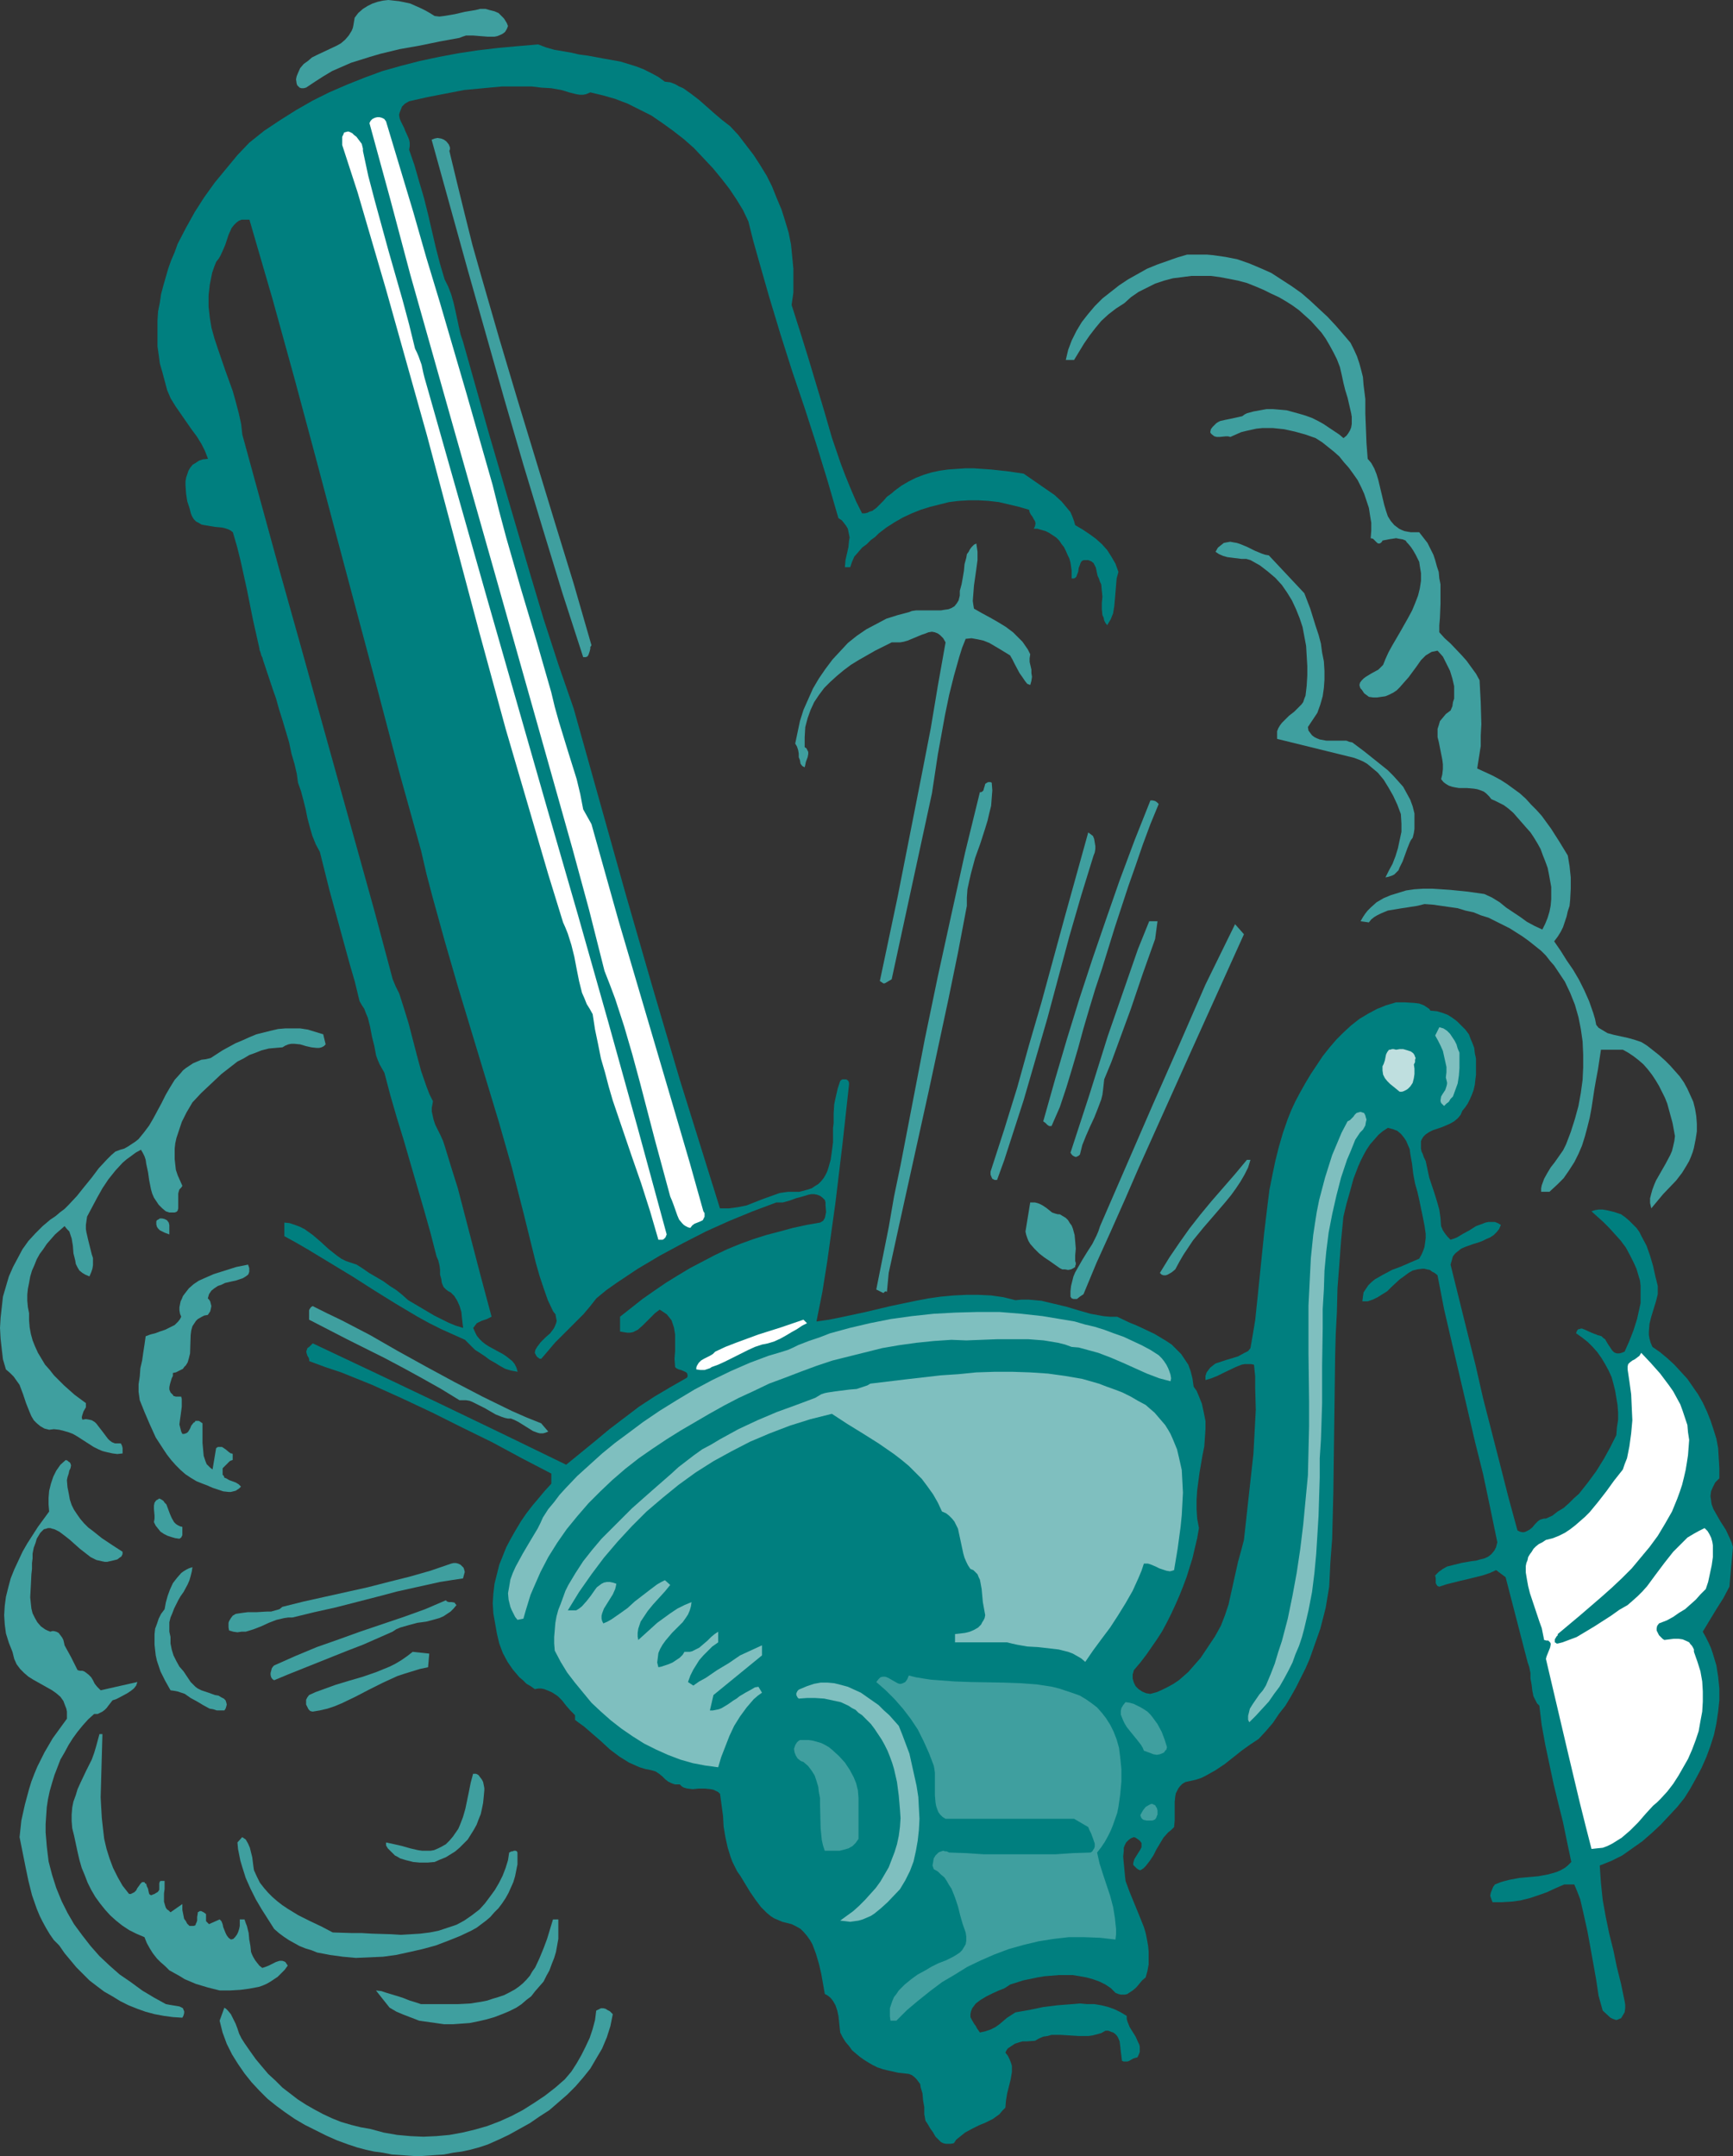 <?xml version="1.0" encoding="UTF-8" standalone="no"?>
<svg
   version="1.0"
   width="125.155mm"
   height="155.711mm"
   id="svg43"
   sodipodi:docname="Whistle 5.wmf"
   xmlns:inkscape="http://www.inkscape.org/namespaces/inkscape"
   xmlns:sodipodi="http://sodipodi.sourceforge.net/DTD/sodipodi-0.dtd"
   xmlns="http://www.w3.org/2000/svg"
   xmlns:svg="http://www.w3.org/2000/svg">
  <rect width="100%" height="100%" fill="#333333" stroke="none"/>
  <sodipodi:namedview
     id="namedview43"
     pagecolor="#ffffff"
     bordercolor="#000000"
     borderopacity="0.25"
     inkscape:showpageshadow="2"
     inkscape:pageopacity="0.0"
     inkscape:pagecheckerboard="0"
     inkscape:deskcolor="#d1d1d1"
     inkscape:document-units="mm" />
  <defs
     id="defs1">
    <pattern
       id="WMFhbasepattern"
       patternUnits="userSpaceOnUse"
       width="6"
       height="6"
       x="0"
       y="0" />
  </defs>
  <path
     style="fill:#3f9f9f;fill-opacity:1;fill-rule:evenodd;stroke:none"
     d="m 118.62,4.363 1.293,0.162 1.293,-0.162 2.909,-0.485 2.747,-0.646 2.909,-0.485 1.293,-0.323 h 1.454 l 1.131,0.323 1.293,0.323 1.131,0.485 0.97,0.97 0.485,0.485 0.323,0.485 0.485,0.808 0.323,0.808 -0.323,0.808 -0.485,0.808 -0.646,0.485 -0.646,0.323 -0.808,0.323 -0.808,0.162 h -1.778 l -4.04,-0.323 h -0.97 -0.97 l -0.97,0.323 -0.808,0.323 -5.333,0.97 -5.495,1.131 -5.495,0.97 -5.333,1.293 -2.747,0.808 -2.586,0.808 -2.586,0.808 -2.586,1.131 -2.586,1.131 -2.424,1.454 -2.263,1.454 -2.424,1.616 -0.646,0.162 H 82.258 L 81.774,23.915 81.45,23.592 81.127,23.269 80.966,22.784 80.804,21.653 l 0.162,-0.808 0.323,-0.808 0.646,-1.454 0.97,-1.131 1.131,-0.808 1.131,-0.97 1.293,-0.646 2.747,-1.293 2.747,-1.293 1.131,-0.646 1.131,-0.97 0.97,-1.131 0.808,-1.293 0.323,-0.808 0.162,-0.808 0.162,-0.97 0.162,-0.97 0.97,-1.293 1.293,-1.131 1.293,-0.808 1.293,-0.646 1.454,-0.485 1.454,-0.323 L 106.015,0 l 1.454,0.162 1.454,0.162 1.616,0.323 1.454,0.323 1.454,0.646 1.454,0.646 1.293,0.646 1.131,0.646 z"
     id="path1" />
  <path
     style="fill:#007f7f;fill-opacity:1;fill-rule:evenodd;stroke:none"
     d="m 181.486,22.3 1.454,0.162 1.293,0.485 1.131,0.646 1.131,0.485 2.263,1.616 2.101,1.616 4.202,3.717 2.101,1.778 2.101,1.616 2.263,2.424 2.101,2.747 2.101,2.747 1.778,2.747 1.778,2.909 1.454,2.909 1.293,3.232 1.293,3.07 0.97,3.07 0.97,3.232 0.646,3.232 0.323,3.232 0.323,3.393 v 3.232 3.232 l -0.485,3.393 2.263,7.11 2.263,7.272 4.363,14.543 2.101,7.272 2.424,7.11 1.293,3.393 1.454,3.555 1.454,3.393 1.616,3.232 h 0.808 l 0.646,-0.162 0.646,-0.323 0.646,-0.162 1.131,-0.808 0.97,-0.97 0.97,-0.97 0.97,-1.131 1.131,-0.808 1.131,-0.97 1.778,-1.293 1.939,-1.131 1.939,-0.97 2.101,-0.808 2.101,-0.646 2.263,-0.485 2.263,-0.323 2.263,-0.162 2.424,-0.162 h 2.424 l 4.687,0.323 4.525,0.485 4.363,0.646 2.101,1.454 2.101,1.454 2.101,1.454 2.101,1.454 1.939,1.778 0.808,0.97 0.808,0.97 0.808,0.97 0.485,1.131 0.485,1.293 0.323,1.131 1.939,1.131 1.939,1.293 1.778,1.293 1.616,1.454 1.454,1.616 1.131,1.778 1.131,1.939 0.808,2.262 -0.485,1.778 -0.162,1.939 -0.162,1.939 -0.162,1.939 -0.162,1.778 -0.323,1.939 -0.646,1.616 -0.485,0.808 -0.485,0.808 -0.485,-0.646 -0.323,-0.646 -0.162,-0.808 -0.323,-0.646 -0.162,-1.616 v -1.778 l 0.162,-1.616 -0.162,-1.616 -0.162,-1.778 -0.323,-0.646 -0.323,-0.97 -0.323,-0.646 -0.162,-0.646 -0.323,-1.616 -0.323,-0.646 -0.323,-0.646 -0.646,-0.485 -0.808,-0.323 h -0.646 -0.485 l -0.485,0.162 -0.323,0.323 -0.162,0.323 -0.162,0.485 -0.323,0.808 -0.162,1.131 -0.323,0.808 -0.162,0.485 -0.323,0.323 -0.323,0.162 h -0.646 v -2.101 l -0.323,-2.262 -0.323,-1.131 -0.485,-0.97 -0.485,-1.131 -0.485,-0.97 -0.646,-0.808 -0.646,-0.97 -0.808,-0.808 -0.97,-0.646 -0.97,-0.646 -0.97,-0.485 -1.131,-0.323 -1.131,-0.323 h -0.97 l 0.162,-0.323 0.162,-0.323 0.162,-0.808 -0.162,-0.646 -0.323,-0.485 -0.323,-0.646 -0.485,-0.646 -0.323,-0.646 -0.162,-0.646 -2.747,-0.808 -2.747,-0.646 -2.747,-0.646 -2.747,-0.323 -2.747,-0.162 h -2.747 l -2.747,0.162 -2.586,0.323 -2.586,0.646 -2.586,0.646 -2.586,0.808 -2.424,0.97 -2.424,1.131 -2.263,1.293 -2.263,1.454 -2.101,1.616 -0.97,0.97 -1.131,0.808 -1.131,1.131 -1.293,0.97 -0.97,1.131 -1.131,1.293 -0.646,1.454 -0.485,1.454 h -1.454 l 0.162,-1.939 0.808,-3.555 0.162,-1.778 0.162,-0.808 -0.162,-0.808 -0.162,-0.808 -0.162,-0.808 -0.485,-0.808 -0.485,-0.646 -0.646,-0.808 -0.97,-0.646 -2.909,-10.019 -3.071,-10.019 -3.232,-10.019 -3.394,-10.019 -3.232,-10.18 -3.071,-10.18 -2.909,-10.18 -1.454,-5.171 -1.293,-5.171 -1.454,-3.07 -1.778,-2.909 -1.939,-2.909 -2.263,-2.909 -2.263,-2.747 -2.586,-2.747 -2.586,-2.747 -2.747,-2.424 -2.909,-2.262 -2.909,-2.101 -3.071,-2.101 -3.232,-1.616 -3.232,-1.616 -3.394,-1.293 -3.394,-0.97 -3.394,-0.808 -1.131,0.485 -0.808,0.162 h -0.97 l -0.97,-0.162 -1.939,-0.485 -0.97,-0.323 -1.131,-0.323 -2.747,-0.485 -2.747,-0.162 -2.586,-0.323 h -2.747 -2.747 -2.586 l -5.171,0.485 -5.171,0.485 -5.01,0.97 -5.01,0.97 -5.01,1.131 -1.131,0.646 -0.808,0.808 -0.323,0.808 -0.323,0.808 -0.162,0.646 0.162,0.97 0.323,0.808 0.323,0.646 0.485,0.97 0.162,0.323 0.162,0.485 0.808,1.778 0.323,0.808 0.162,0.808 v 0.97 l -0.162,0.97 1.454,4.201 1.293,4.525 1.293,4.363 1.131,4.525 2.101,9.049 1.131,4.363 1.293,4.363 0.97,1.939 0.808,2.101 0.646,2.262 0.485,2.101 0.97,4.525 0.485,2.101 0.646,1.939 7.111,25.208 7.434,25.37 3.717,12.604 3.717,12.443 4.04,12.443 4.202,12.119 7.111,25.37 7.111,25.37 7.272,25.208 3.717,12.604 3.717,12.604 10.989,35.227 h 1.293 1.131 l 1.293,-0.162 1.131,-0.162 2.424,-0.485 4.525,-1.778 2.263,-0.808 2.263,-0.808 2.263,-0.323 h 1.616 1.454 l 1.293,-0.323 1.131,-0.323 0.97,-0.323 0.97,-0.646 0.808,-0.485 0.808,-0.808 0.646,-0.808 0.485,-0.808 0.485,-0.97 0.323,-0.97 0.646,-2.262 0.323,-2.262 0.323,-2.585 v -2.585 -1.293 l 0.162,-1.293 v -2.585 l 0.162,-2.585 0.485,-2.262 0.485,-2.101 0.323,-0.97 0.323,-0.97 0.323,-0.323 0.323,-0.162 h 0.485 0.485 l 0.323,0.162 0.323,0.323 0.162,0.485 v 0.485 l -1.778,16.159 -1.939,16.159 -1.131,8.08 -1.131,8.08 -1.293,8.08 -1.616,8.08 3.394,-0.485 3.232,-0.646 6.788,-1.454 6.788,-1.616 6.949,-1.454 3.394,-0.646 3.394,-0.485 3.555,-0.323 3.394,-0.162 h 3.394 l 3.394,0.162 3.394,0.485 3.232,0.808 1.778,-0.162 h 1.778 l 1.778,0.162 1.778,0.162 3.394,0.808 3.394,0.808 3.232,0.97 3.394,0.97 1.778,0.323 1.778,0.323 1.778,0.162 h 1.939 l 3.394,1.616 1.616,0.646 1.778,0.808 3.394,1.616 1.616,0.97 1.616,0.97 1.454,0.97 1.293,1.293 1.293,1.293 0.97,1.454 0.97,1.454 0.646,1.778 0.485,1.939 0.323,2.262 0.808,1.131 0.485,1.131 0.97,2.424 0.485,2.262 0.485,2.424 v 2.262 l -0.162,2.424 -0.162,2.262 -0.485,2.424 -0.808,4.686 -0.323,2.424 -0.323,2.424 -0.162,2.585 v 2.585 l 0.162,2.585 0.485,2.585 -0.485,2.747 -0.646,2.747 -0.646,2.747 -0.808,2.585 -0.808,2.585 -0.97,2.585 -0.97,2.424 -1.131,2.585 -1.131,2.424 -1.131,2.262 -1.293,2.424 -1.454,2.262 -1.454,2.101 -1.454,2.101 -1.616,2.101 -1.778,2.101 -0.162,0.646 -0.162,0.485 v 1.131 l 0.323,1.131 0.485,0.97 0.808,0.808 0.97,0.646 1.131,0.485 1.131,0.162 1.778,-0.485 1.454,-0.646 1.616,-0.808 1.454,-0.808 1.454,-0.97 1.293,-1.131 1.293,-1.131 1.131,-1.293 2.263,-2.585 1.939,-2.909 1.939,-2.909 1.616,-2.909 1.131,-2.909 0.97,-2.909 0.646,-2.909 0.646,-2.909 1.293,-5.817 0.808,-2.909 0.808,-3.07 1.293,-11.796 0.646,-5.817 0.646,-5.817 0.323,-5.979 0.323,-6.14 -0.162,-5.979 v -3.07 l -0.323,-3.232 -0.808,-0.162 h -0.808 -0.97 l -0.808,0.162 -1.616,0.646 -3.394,1.616 -1.616,0.808 -1.616,0.646 -1.616,0.485 v -1.131 l 0.323,-0.97 0.485,-0.646 0.485,-0.646 0.808,-0.646 0.646,-0.485 1.939,-0.646 0.97,-0.323 1.131,-0.323 2.101,-0.646 1.778,-0.97 0.97,-0.485 0.646,-0.808 0.646,-3.717 0.646,-3.878 0.808,-7.756 0.808,-7.918 0.808,-7.918 0.97,-8.08 0.485,-3.878 0.808,-4.04 0.808,-3.878 0.97,-3.878 1.131,-3.878 1.293,-3.717 0.97,-2.424 1.131,-2.424 1.293,-2.424 1.454,-2.585 1.454,-2.424 1.616,-2.424 1.616,-2.424 1.778,-2.262 1.939,-2.262 1.939,-1.939 2.101,-1.939 2.263,-1.778 2.424,-1.454 2.424,-1.293 2.424,-0.97 2.747,-0.808 h 1.131 1.293 l 2.586,0.162 1.293,0.162 1.293,0.485 0.97,0.646 0.485,0.323 0.323,0.485 1.778,0.162 1.616,0.485 1.293,0.485 1.293,0.808 1.293,0.97 1.131,1.131 1.131,1.131 0.97,1.293 0.485,1.293 0.485,1.131 0.485,1.293 0.162,1.454 0.323,1.454 v 1.454 2.909 l -0.162,1.293 -0.162,1.454 -0.323,1.454 -0.485,1.293 -0.485,1.131 -0.646,1.293 -0.646,0.97 -0.808,0.97 -0.485,1.131 -0.808,0.97 -0.97,0.808 -1.131,0.646 -2.263,0.97 -2.424,0.808 -0.97,0.485 -0.97,0.646 -0.646,0.646 -0.485,0.808 -0.162,0.485 v 0.646 0.646 0.646 l 0.162,0.808 0.323,0.646 0.323,0.97 0.485,0.97 0.485,2.262 0.485,2.262 1.454,4.363 0.646,2.101 0.646,2.262 0.323,2.262 0.162,2.262 0.485,1.131 0.646,0.97 0.646,0.808 0.808,0.808 0.97,-0.323 0.808,-0.323 1.616,-0.97 1.778,-0.97 1.778,-1.131 1.778,-0.646 0.808,-0.323 0.808,-0.162 h 0.97 0.808 l 0.808,0.323 0.808,0.485 -0.485,1.131 -0.646,0.808 -0.808,0.808 -0.97,0.646 -1.131,0.485 -0.97,0.485 -1.293,0.485 -1.131,0.323 -2.263,0.808 -1.131,0.485 -0.808,0.646 -0.808,0.646 -0.646,0.808 -0.323,1.131 -0.323,1.131 4.525,18.26 2.263,9.049 2.101,9.211 4.687,18.26 2.263,8.888 2.424,8.888 0.646,0.323 0.646,0.162 h 0.485 l 0.485,-0.162 0.97,-0.485 0.808,-0.646 0.808,-0.97 0.808,-0.808 0.485,-0.323 0.485,-0.162 0.646,-0.162 h 0.485 l 1.778,-0.808 1.454,-1.131 1.616,-0.97 1.454,-1.293 1.293,-1.293 1.454,-1.293 2.424,-3.07 2.263,-3.07 2.101,-3.393 1.778,-3.232 1.616,-3.232 0.162,-2.101 0.323,-2.101 v -1.939 l -0.162,-2.101 -0.323,-1.939 -0.323,-1.939 -0.485,-1.939 -0.485,-1.778 -0.808,-1.778 -0.97,-1.778 -0.97,-1.616 -1.131,-1.616 -1.293,-1.454 -1.293,-1.293 -1.616,-1.293 -1.616,-1.131 0.162,-0.485 0.162,-0.323 0.323,-0.323 h 0.323 l 0.323,-0.162 h 0.323 l 0.808,0.323 1.778,0.808 0.808,0.323 0.485,0.162 0.323,0.162 0.646,0.162 0.485,0.162 0.485,0.485 0.485,0.323 0.646,1.131 0.646,0.97 0.646,0.97 0.485,0.485 0.323,0.162 0.485,0.162 h 0.646 l 0.646,-0.162 0.808,-0.323 1.293,-2.909 1.131,-2.909 0.97,-3.07 0.646,-2.909 0.323,-1.454 v -1.616 -1.454 -1.616 l -0.162,-1.454 -0.485,-1.616 -0.485,-1.616 -0.646,-1.454 -1.131,-2.262 -1.131,-2.101 -1.454,-1.939 -1.616,-1.778 -1.454,-1.616 -1.616,-1.616 -3.232,-2.909 0.97,-0.323 0.97,-0.162 h 1.131 l 0.97,0.162 2.101,0.485 1.939,0.646 1.131,0.808 1.131,0.97 0.97,0.97 0.97,0.97 0.808,1.131 0.646,1.293 1.293,2.424 0.97,2.747 0.808,2.747 0.646,2.909 0.646,2.585 v 1.131 1.131 l -0.485,1.939 -0.646,2.101 -0.646,2.101 -0.485,1.939 -0.162,2.101 v 0.97 l 0.162,0.97 0.323,1.131 0.485,1.131 2.101,1.454 1.939,1.616 1.939,1.778 1.778,1.939 1.778,1.939 1.454,2.101 1.454,2.101 1.293,2.262 1.131,2.424 0.97,2.424 0.808,2.424 0.808,2.585 0.485,2.585 0.162,2.747 0.162,2.585 v 2.909 l -0.646,0.646 -0.485,0.485 -0.646,1.293 -0.485,1.131 -0.162,1.293 0.162,1.131 0.162,1.131 0.485,1.293 0.646,1.131 1.293,2.262 1.454,2.262 1.131,2.424 0.485,1.131 0.323,1.131 -0.97,10.827 -1.616,3.07 -1.939,3.07 -3.717,6.14 0.808,1.454 0.808,1.616 0.646,1.454 0.485,1.454 0.97,3.232 0.485,3.07 0.323,3.232 v 3.232 l -0.323,3.07 -0.485,3.232 -0.646,3.07 -0.97,3.07 -1.131,3.07 -1.293,2.909 -1.454,2.747 -1.616,2.909 -1.616,2.585 -1.939,2.424 -2.263,2.424 -2.263,2.424 -2.424,2.262 -2.586,2.262 -2.747,1.939 -2.747,1.939 -2.909,1.454 -1.616,0.646 -1.616,0.646 0.323,4.686 0.485,4.686 0.808,4.525 0.97,4.686 1.131,4.525 0.97,4.686 1.131,4.525 0.97,4.686 0.162,0.97 v 0.97 l -0.162,1.131 -0.485,0.808 -0.485,0.808 -0.485,0.162 -0.323,0.162 -0.485,0.162 -0.485,-0.162 -0.485,-0.162 -0.646,-0.323 -2.101,-1.939 -1.131,-4.04 -0.646,-4.363 -1.616,-9.049 -0.808,-4.363 -0.97,-4.363 -0.97,-4.201 -0.808,-2.101 -0.808,-1.939 h -2.747 l -2.263,0.97 -2.424,1.131 -2.263,0.808 -2.424,0.808 -2.586,0.646 -2.424,0.323 -2.747,0.162 h -2.424 l -0.323,-0.808 -0.323,-0.97 0.162,-0.808 0.323,-0.808 0.323,-0.808 0.485,-0.646 0.808,-0.323 0.808,-0.323 1.131,-0.323 1.293,-0.323 2.586,-0.485 5.333,-0.485 2.586,-0.485 1.131,-0.323 1.131,-0.323 1.131,-0.485 1.131,-0.646 0.808,-0.646 0.97,-0.97 -1.131,-5.333 -1.131,-5.494 -1.293,-5.171 -1.293,-5.333 -1.131,-5.333 -1.131,-5.333 -0.97,-5.332 -0.646,-5.333 -0.646,-0.646 -0.323,-0.646 -0.323,-0.646 -0.323,-0.646 -0.323,-1.616 -0.162,-1.454 -0.323,-1.778 v -1.454 l -0.323,-1.616 -0.485,-1.454 -5.979,-23.108 -2.586,-1.939 -1.778,0.808 -1.939,0.646 -1.939,0.485 -1.939,0.485 -2.101,0.485 -1.939,0.485 -1.939,0.485 -1.939,0.646 -0.485,-0.162 -0.323,-0.485 -0.162,-0.323 v -0.323 -0.485 -0.485 l -0.162,-0.808 0.97,-0.97 1.131,-0.808 1.131,-0.646 1.293,-0.323 1.293,-0.323 1.293,-0.323 2.747,-0.485 1.293,-0.162 1.131,-0.323 1.293,-0.323 0.97,-0.485 0.808,-0.646 0.808,-0.97 0.485,-0.97 0.162,-0.646 0.162,-0.646 -1.939,-9.372 -1.939,-9.211 -2.263,-9.049 -2.101,-9.049 -4.202,-17.937 -2.101,-9.049 -1.778,-9.211 -0.808,-0.646 -0.646,-0.323 -0.646,-0.485 -0.808,-0.162 -0.646,-0.162 h -0.646 l -1.293,0.162 -1.293,0.323 -1.131,0.646 -1.293,0.97 -1.131,0.808 -2.263,2.101 -1.131,1.131 -1.293,0.808 -1.293,0.808 -1.293,0.646 -1.454,0.485 h -1.454 l 0.162,-1.293 0.162,-1.131 0.646,-0.97 0.646,-0.97 0.808,-0.808 0.97,-0.808 1.131,-0.646 1.131,-0.646 2.424,-1.293 2.586,-0.97 2.586,-1.131 1.131,-0.485 1.131,-0.485 0.646,-1.131 0.485,-1.131 0.323,-0.97 0.162,-1.131 0.162,-1.293 v -1.131 l -0.323,-2.262 -0.485,-2.424 -0.97,-4.686 -0.485,-2.101 -0.323,-1.131 -0.323,-1.131 -0.485,-2.585 -0.323,-2.747 -0.485,-2.747 -0.162,-1.293 -0.485,-1.131 -0.485,-1.131 -0.646,-0.97 -0.808,-0.97 -0.97,-0.808 -1.293,-0.485 -1.293,-0.323 -1.454,0.97 -1.131,0.97 -1.131,1.293 -1.131,1.293 -0.97,1.454 -0.808,1.454 -0.808,1.616 -0.646,1.454 -1.293,3.393 -0.97,3.555 -0.97,3.393 -0.808,3.393 -0.646,6.625 -0.485,6.625 -0.485,6.302 -0.162,6.464 -0.323,6.14 -0.162,6.14 -0.162,12.443 -0.162,12.281 -0.162,12.281 -0.162,6.302 -0.162,6.302 -0.485,6.464 -0.323,6.625 -0.485,2.909 -0.485,2.909 -1.454,5.656 -0.97,2.747 -0.97,2.747 -0.97,2.747 -1.131,2.585 -1.293,2.585 -1.293,2.585 -1.454,2.585 -1.454,2.424 -1.778,2.262 -1.616,2.424 -1.939,2.262 -1.939,2.101 -2.424,1.616 -2.263,1.616 -2.424,1.939 -2.263,1.778 -2.424,1.616 -2.586,1.454 -1.293,0.646 -1.454,0.485 -1.454,0.323 -1.454,0.323 -0.808,0.485 -0.646,0.646 -0.485,0.646 -0.323,0.646 -0.323,0.646 -0.162,0.808 -0.162,1.616 v 1.616 1.778 1.616 l -0.162,1.778 -0.808,0.808 -0.808,0.646 -1.293,1.454 -0.97,1.616 -0.97,1.616 -0.808,1.616 -0.97,1.454 -1.131,1.454 -0.646,0.646 -0.808,0.485 -0.485,-0.162 -0.485,-0.323 -0.485,-0.485 -0.485,-0.485 v -0.485 l 0.162,-0.646 0.162,-0.485 1.616,-2.585 0.323,-0.646 v -0.485 -0.646 l -0.485,-0.646 -0.646,-0.485 -0.485,-0.323 -0.485,-0.162 -0.808,0.323 -0.646,0.485 -0.646,0.646 -0.323,0.646 -0.323,0.808 v 0.808 l -0.162,1.616 0.162,1.778 0.162,1.616 0.162,1.778 0.162,1.454 1.131,3.07 2.586,6.302 1.293,3.232 0.485,1.616 0.323,1.616 0.323,1.778 0.162,1.616 v 1.778 1.778 l -0.323,1.778 -0.485,1.778 -0.97,0.808 -0.808,0.97 -0.808,0.97 -0.97,0.808 -0.97,0.646 -0.485,0.323 -0.646,0.162 h -0.485 -0.646 l -0.646,-0.162 -0.808,-0.323 -1.293,-1.293 -1.454,-0.97 -1.616,-0.808 -1.778,-0.646 -1.778,-0.485 -1.778,-0.323 -1.939,-0.323 h -1.939 -1.939 l -1.939,0.162 -1.939,0.162 -1.939,0.323 -3.879,0.808 -3.555,1.131 -1.454,0.97 -1.616,0.646 -1.778,0.808 -1.616,0.808 -1.616,0.97 -0.646,0.485 -0.646,0.485 -0.485,0.646 -0.485,0.646 -0.323,0.808 -0.162,0.808 v 0.808 l 0.323,0.646 0.646,1.131 0.485,0.646 0.162,0.323 0.162,0.323 0.808,1.131 1.454,-0.323 1.454,-0.485 1.293,-0.646 1.131,-0.808 2.101,-1.778 2.263,-1.454 3.717,-0.646 3.879,-0.808 3.879,-0.485 4.202,-0.323 1.939,-0.162 1.939,0.162 h 1.939 l 1.939,0.323 1.939,0.485 1.778,0.646 1.616,0.808 1.616,0.97 v 0.808 l 0.162,0.646 0.646,1.616 0.808,1.293 0.808,1.293 0.646,1.454 0.323,0.646 0.162,0.646 v 0.808 0.646 l -0.323,0.808 -0.323,0.646 -0.646,0.162 -0.485,0.162 -1.131,0.646 -0.485,0.162 h -0.485 -0.485 l -0.485,-0.162 -0.162,-1.293 -0.162,-1.293 -0.162,-1.454 -0.162,-1.293 -0.485,-1.131 -0.323,-0.485 -0.485,-0.485 -0.485,-0.323 -0.485,-0.162 -0.808,-0.323 h -0.808 l -1.131,0.646 -1.131,0.323 -1.293,0.323 -1.131,0.162 h -2.424 l -2.586,-0.162 -2.586,-0.162 h -2.424 l -1.131,0.323 -1.131,0.162 -1.131,0.485 -1.131,0.646 -2.263,0.162 h -1.131 l -1.131,0.323 -0.97,0.323 -0.97,0.646 -0.97,0.646 -0.323,0.485 -0.323,0.646 0.646,0.808 0.485,0.97 0.323,0.808 0.323,0.97 v 0.808 0.97 l -0.323,1.939 -0.97,3.878 -0.323,1.939 -0.162,1.939 -0.808,0.808 -0.808,0.97 -1.778,1.293 -1.939,0.97 -1.939,0.808 -1.939,0.97 -1.778,0.97 -0.808,0.646 -0.808,0.646 -0.808,0.646 -0.646,0.97 -0.808,0.162 h -0.808 -0.646 l -0.646,-0.162 -0.646,-0.323 -0.485,-0.485 -0.97,-0.97 -0.646,-1.131 -0.808,-1.131 -0.646,-1.131 -0.646,-0.97 -0.323,-1.778 v -1.939 l -0.323,-1.778 -0.162,-1.939 -0.485,-1.616 -0.162,-0.97 -0.485,-0.646 -0.485,-0.646 -0.646,-0.646 -0.646,-0.485 -0.808,-0.323 -2.909,-0.323 -2.909,-0.646 -1.293,-0.323 -1.454,-0.485 -1.293,-0.646 -1.131,-0.646 -1.293,-0.808 -1.131,-0.808 -0.97,-0.808 -1.131,-0.97 -0.808,-1.131 -0.97,-1.131 -0.808,-1.293 -0.646,-1.293 -0.162,-1.454 -0.162,-1.616 -0.162,-1.454 -0.323,-1.454 -0.485,-1.454 -0.646,-1.131 -0.485,-0.646 -0.485,-0.485 -0.646,-0.485 -0.646,-0.323 -0.485,-2.747 -0.485,-2.747 -0.646,-2.747 -0.808,-2.747 -0.485,-1.293 -0.485,-1.293 -0.646,-1.131 -0.808,-1.131 -0.808,-0.97 -0.97,-0.97 -1.131,-0.646 -1.293,-0.646 -1.293,-0.323 -1.293,-0.323 -1.131,-0.485 -1.131,-0.485 -0.97,-0.646 -0.97,-0.808 -0.808,-0.808 -0.808,-0.808 -1.454,-1.939 -1.454,-2.101 -2.747,-4.525 -0.808,-1.131 -0.646,-1.293 -0.646,-1.293 -0.485,-1.293 -0.808,-2.585 -0.646,-2.909 -0.485,-2.909 -0.162,-2.909 -0.808,-5.979 -0.485,-0.485 -0.646,-0.323 -0.646,-0.323 -0.808,-0.162 -1.616,-0.162 h -1.616 l -1.616,0.162 -1.454,-0.162 -0.646,-0.162 -0.485,-0.162 -0.485,-0.323 -0.485,-0.485 h -0.646 -0.646 l -0.485,-0.162 -0.485,-0.162 -0.97,-0.485 -0.808,-0.646 -0.808,-0.808 -0.808,-0.646 -0.97,-0.646 -1.131,-0.323 -1.616,-0.323 -1.616,-0.485 -1.454,-0.646 -1.454,-0.646 -1.293,-0.808 -1.293,-0.808 -2.586,-1.939 -2.263,-2.101 -2.424,-2.101 -2.424,-2.101 -1.131,-0.808 -1.293,-0.97 v -1.293 l -1.293,-1.293 -1.131,-1.293 -1.131,-1.454 -1.131,-1.131 -1.454,-0.97 -0.646,-0.323 -0.808,-0.323 -0.808,-0.323 -0.808,-0.162 h -0.808 l -0.97,0.162 -1.131,-0.808 -1.131,-0.646 -0.97,-0.97 -0.97,-0.808 -1.778,-2.101 -1.454,-2.101 -1.293,-2.424 -0.97,-2.585 -0.646,-2.747 -0.485,-2.747 -0.485,-2.747 -0.162,-2.747 0.162,-2.585 0.323,-2.747 0.646,-2.585 0.646,-2.585 0.97,-2.424 0.97,-2.424 1.293,-2.424 1.293,-2.262 1.454,-2.424 1.454,-2.101 1.616,-2.101 1.778,-2.101 1.616,-1.939 1.778,-1.939 v -2.747 l -8.08,-4.201 -8.08,-4.363 -8.242,-4.04 -8.08,-4.04 -8.242,-3.878 -8.242,-3.717 -8.404,-3.393 -4.363,-1.454 -4.363,-1.616 v -0.485 l -0.162,-0.485 -0.323,-0.485 -0.162,-0.485 -0.162,-0.646 0.162,-0.485 0.162,-0.485 0.485,-0.323 0.97,-0.97 17.454,8.241 17.292,8.241 17.13,8.241 17.292,8.403 7.919,-6.464 3.879,-3.232 4.04,-3.07 4.04,-3.07 4.202,-2.747 4.363,-2.585 4.525,-2.585 0.162,-0.323 v -0.485 l -0.162,-0.485 -0.485,-0.323 -1.131,-0.485 -0.646,-0.162 -0.646,-0.323 -0.323,-0.323 -0.162,-2.262 0.162,-2.101 v -2.262 -2.262 l -0.162,-0.97 -0.162,-0.97 -0.323,-0.97 -0.323,-0.97 -0.646,-0.808 -0.646,-0.808 -0.97,-0.646 -0.97,-0.646 -0.646,0.485 -0.646,0.485 -1.131,1.131 -2.263,2.262 -1.293,1.131 -0.646,0.323 -0.646,0.323 -0.808,0.162 h -0.808 l -0.97,-0.162 -0.97,-0.162 v -4.04 l 3.071,-2.424 3.071,-2.424 3.232,-2.262 3.071,-2.101 3.394,-2.101 3.232,-1.939 3.394,-1.778 3.394,-1.778 3.394,-1.616 3.555,-1.454 3.555,-1.293 3.555,-1.131 3.717,-0.97 3.555,-0.97 3.717,-0.808 3.717,-0.646 0.808,-0.485 0.485,-0.808 0.162,-0.808 0.162,-0.808 -0.162,-1.778 v -0.808 l -0.162,-0.646 -0.646,-0.646 -0.646,-0.485 -0.808,-0.323 -0.808,-0.162 h -0.808 l -0.808,0.162 -1.616,0.485 -1.778,0.485 -1.778,0.646 -1.778,0.485 h -0.808 -0.97 l -6.464,2.424 -6.303,2.585 -6.464,2.909 -6.303,3.232 -6.303,3.393 -5.979,3.555 -2.909,1.939 -2.909,1.939 -2.747,1.939 -2.747,2.262 -1.778,2.262 -1.778,2.101 -3.879,3.878 -3.879,3.878 -1.778,2.101 -1.939,2.262 h -0.485 l -0.162,-0.162 -0.485,-0.323 -0.323,-0.485 -0.323,-0.646 0.162,-0.808 0.485,-0.808 0.485,-0.646 0.485,-0.646 1.293,-1.293 1.293,-1.131 0.97,-1.293 0.323,-0.646 0.323,-0.808 0.162,-0.646 -0.162,-0.808 -0.162,-0.97 -0.646,-0.808 -1.454,-3.07 -1.131,-3.232 -1.131,-3.393 -0.97,-3.393 -3.394,-13.735 -3.232,-12.604 -3.555,-12.443 -7.434,-24.562 -3.717,-12.281 -3.555,-12.281 -3.394,-12.281 -1.616,-6.14 -1.454,-6.302 -5.979,-21.492 -5.656,-21.492 -11.474,-42.983 -5.656,-21.33 -5.818,-21.653 -5.979,-21.653 -6.303,-21.653 h -1.131 -0.97 l -0.808,0.323 -0.646,0.485 -0.646,0.646 -0.646,0.808 -0.808,1.778 -0.646,1.939 -0.323,0.97 -0.485,1.131 -0.808,1.778 -0.485,0.808 -0.646,0.808 -0.646,1.616 -0.485,1.454 -0.323,1.616 -0.323,1.616 -0.162,1.454 -0.162,1.454 v 3.07 l 0.323,2.909 0.485,2.909 0.808,2.909 0.97,2.909 1.939,5.656 2.101,5.817 0.808,2.909 0.808,3.07 0.646,2.909 0.323,2.909 10.181,37.166 5.171,18.421 5.171,18.583 10.343,37.166 5.171,18.583 5.01,18.745 0.808,1.939 0.97,1.939 1.293,4.04 1.293,4.201 2.263,8.726 1.131,4.201 1.454,4.201 0.808,2.101 0.97,1.939 -0.162,0.97 -0.162,0.808 v 0.97 l 0.162,0.808 0.323,1.454 0.485,1.454 1.454,2.909 0.646,1.454 0.485,1.454 1.778,5.817 1.778,5.656 3.071,11.796 3.071,11.796 3.071,11.473 -0.646,0.323 -0.646,0.323 -1.454,0.485 -0.646,0.323 -0.646,0.323 -0.485,0.646 -0.485,0.646 0.485,1.131 0.485,0.97 0.646,0.808 0.808,0.808 0.808,0.646 0.97,0.646 3.879,2.101 0.97,0.646 0.808,0.646 0.808,0.646 0.646,0.808 0.485,0.97 0.323,1.131 -1.778,-0.323 -1.616,-0.485 -1.454,-0.808 -1.293,-0.808 -1.454,-0.808 -1.293,-0.97 -1.454,-0.97 -1.293,-0.808 -2.747,-2.747 -3.232,-1.454 -3.232,-1.454 -3.232,-1.616 -3.232,-1.778 -5.979,-3.555 -5.979,-3.717 -5.818,-3.717 -6.141,-3.717 -6.141,-3.717 -3.071,-1.778 -3.232,-1.778 v -3.717 l 1.454,0.162 1.454,0.485 1.293,0.485 1.293,0.646 1.131,0.808 1.131,0.808 2.263,1.939 2.101,1.939 2.263,1.778 1.131,0.808 1.293,0.646 1.454,0.485 1.454,0.485 1.778,1.131 1.616,1.131 3.879,2.262 1.778,1.293 1.778,1.131 1.616,1.293 1.616,1.454 3.555,2.101 3.555,2.101 1.939,0.97 1.939,0.97 1.939,0.808 2.101,0.646 -0.162,-1.293 -0.162,-1.454 -0.162,-1.616 -0.485,-1.616 -0.646,-1.454 -0.808,-1.293 -0.485,-0.485 -0.485,-0.485 -0.646,-0.323 -0.646,-0.485 -0.323,-0.323 -0.323,-0.323 -0.485,-1.131 -0.162,-1.131 -0.323,-1.131 v -1.293 l -0.162,-1.293 -0.323,-1.293 -0.485,-1.131 -1.616,-6.302 -1.778,-6.302 -3.717,-12.766 -1.778,-6.14 -1.939,-6.302 -1.778,-6.14 -1.616,-6.14 -0.646,-1.131 -0.646,-1.131 -0.485,-1.131 -0.485,-1.293 -0.485,-2.585 -0.646,-2.585 -0.485,-2.585 -0.646,-2.585 -0.485,-1.131 -0.485,-1.293 -0.646,-0.97 -0.646,-1.131 -1.293,-5.333 -1.454,-5.009 -2.747,-10.019 -2.747,-10.019 -1.293,-5.171 -1.293,-5.171 -1.131,-2.101 -0.97,-2.424 -0.646,-2.262 -0.646,-2.424 -0.485,-2.424 -0.646,-2.585 -0.646,-2.424 -0.808,-2.262 -0.323,-2.424 -0.646,-2.747 -0.808,-2.747 -0.646,-3.07 -1.778,-5.979 -0.97,-3.07 -0.808,-2.909 -0.97,-2.747 -0.808,-2.424 -0.808,-2.424 -0.323,-0.97 -0.323,-0.97 -0.323,-0.97 -0.162,-0.646 -0.323,-0.646 -0.162,-0.646 -0.162,-0.485 -0.162,-0.323 v -0.162 -0.162 l -1.778,-7.918 -0.808,-4.04 -0.808,-4.04 -1.778,-8.08 -0.97,-3.878 -1.131,-3.878 -0.646,-0.485 -0.646,-0.323 -0.97,-0.323 -0.808,-0.162 -1.778,-0.162 -1.939,-0.323 -0.97,-0.162 -0.808,-0.162 -0.808,-0.485 -0.646,-0.323 -0.646,-0.646 -0.485,-0.808 -0.323,-0.808 -0.323,-1.293 -0.646,-1.939 -0.323,-2.101 -0.162,-2.262 v -1.131 l 0.162,-0.97 0.323,-0.97 0.323,-0.97 0.485,-0.808 0.646,-0.808 0.808,-0.485 0.97,-0.646 0.97,-0.323 1.454,-0.162 -0.808,-2.101 -0.97,-1.939 -1.293,-2.101 -1.454,-1.939 -2.909,-4.201 -1.454,-2.101 -1.293,-2.101 -0.97,-2.262 -0.646,-2.424 -0.646,-2.424 L 43.634,99.217 43.311,96.793 42.988,94.531 V 92.107 89.683 87.421 l 0.162,-2.424 0.485,-2.424 0.323,-2.262 0.646,-2.424 0.646,-2.262 0.646,-2.262 0.808,-2.262 0.97,-2.262 0.808,-2.262 2.263,-4.363 2.424,-4.363 2.586,-4.04 2.909,-4.04 3.071,-3.717 3.071,-3.717 3.232,-3.393 4.04,-3.232 4.363,-2.909 4.363,-2.747 4.525,-2.585 4.525,-2.262 4.848,-2.101 4.848,-1.939 4.848,-1.778 5.171,-1.454 5.01,-1.293 5.333,-1.131 5.171,-0.97 5.333,-0.808 5.495,-0.646 5.333,-0.485 5.656,-0.485 2.101,0.808 2.263,0.646 4.687,0.808 2.101,0.485 2.424,0.323 4.363,0.808 4.525,0.808 2.101,0.646 2.101,0.646 2.101,0.808 1.939,0.97 2.101,1.131 z"
     id="path2" />
  <path
     style="fill:#ffffff;fill-opacity:1;fill-rule:evenodd;stroke:none"
     d="m 105.368,33.126 7.434,24.723 3.555,12.443 3.717,12.281 7.272,24.885 7.111,24.885 1.778,7.11 1.939,7.272 4.04,14.058 4.202,14.058 4.04,14.058 0.97,4.04 1.131,4.04 2.424,7.918 2.424,7.756 0.97,4.04 0.808,4.201 2.263,4.04 3.717,13.25 3.717,13.25 7.757,26.339 7.757,26.339 3.879,13.25 3.717,13.25 0.323,0.485 v 0.485 0.485 l -0.162,0.323 -0.323,0.646 -0.646,0.323 -1.616,0.646 -0.646,0.485 -0.485,0.646 -0.646,-0.162 -0.646,-0.323 -0.485,-0.323 -0.485,-0.485 -0.808,-0.97 -0.485,-1.131 -0.97,-2.747 -0.485,-1.293 -0.485,-1.131 -2.101,-7.756 -2.101,-7.756 -4.04,-15.513 -2.101,-7.756 -2.263,-7.756 -2.424,-7.433 -1.454,-3.878 -1.454,-3.717 -4.202,-16.644 -4.525,-16.644 -4.687,-16.644 -4.687,-16.644 -11.636,-41.206 -11.636,-41.044 -11.636,-41.206 -5.495,-20.684 -5.656,-20.684 0.323,-0.646 0.485,-0.485 0.646,-0.323 0.646,-0.162 h 0.646 l 0.646,0.162 0.646,0.323 z"
     id="path3" />
  <path
     style="fill:#ffffff;fill-opacity:1;fill-rule:evenodd;stroke:none"
     d="m 99.066,41.206 1.454,6.787 1.778,6.787 3.717,13.574 3.879,13.574 1.778,6.625 1.616,6.625 0.485,0.97 0.485,1.131 0.808,2.262 0.485,2.262 0.323,1.293 0.323,1.131 8.242,29.086 8.242,29.086 16.646,58.173 8.404,29.086 8.242,29.086 8.08,29.086 7.919,29.086 -0.323,0.808 -0.485,0.485 -0.323,0.162 h -0.323 -0.485 -0.323 l -1.131,-3.878 -1.131,-3.878 -2.424,-7.595 -2.586,-7.433 -2.586,-7.595 -2.586,-7.595 -1.131,-3.878 -0.97,-3.717 -1.131,-3.878 -0.808,-4.04 -0.808,-3.878 -0.646,-4.201 -0.808,-1.454 -0.808,-1.293 -0.646,-1.616 -0.646,-1.454 -0.808,-3.232 -0.646,-3.232 -0.646,-3.393 -0.808,-3.232 -0.97,-3.07 -0.646,-1.616 -0.646,-1.454 -4.04,-13.089 -3.879,-13.25 -3.879,-13.25 -3.879,-13.25 -7.272,-26.663 -14.222,-53.487 L 109.085,92.269 105.368,79.018 101.49,65.768 97.611,52.517 93.409,39.59 v -0.808 -0.485 -0.485 -0.485 l 0.323,-0.646 0.162,-0.485 0.485,-0.162 0.646,-0.162 0.485,0.162 0.646,0.323 0.485,0.485 0.646,0.485 0.485,0.646 0.485,0.646 0.485,0.646 0.162,0.646 0.162,0.646 z"
     id="path4" />
  <path
     style="fill:#3f9f9f;fill-opacity:1;fill-rule:evenodd;stroke:none"
     d="m 122.66,41.206 2.101,8.726 2.101,8.564 2.101,8.403 2.424,8.564 4.848,16.805 5.01,16.805 10.181,33.449 5.171,16.805 4.848,16.805 -0.323,0.485 v 0.485 l -0.162,0.646 -0.162,0.485 -0.162,0.485 -0.323,0.485 -0.485,0.162 h -0.646 l -5.656,-17.452 -5.333,-17.452 -5.333,-17.613 -5.171,-17.775 -10.02,-35.388 -9.858,-35.55 0.808,-0.323 0.808,-0.162 0.97,0.162 0.808,0.323 0.646,0.485 0.646,0.808 0.323,0.808 v 0.485 z"
     id="path5" />
  <path
     style="fill:#3f9f9f;fill-opacity:1;fill-rule:evenodd;stroke:none"
     d="m 368.628,93.561 0.97,1.939 0.808,1.778 0.646,1.939 0.485,1.778 0.485,1.939 0.162,2.101 0.485,3.878 v 4.04 l 0.323,8.08 0.323,4.201 0.97,1.131 0.808,1.454 0.646,1.616 0.485,1.616 0.808,3.393 0.808,3.393 0.485,1.616 0.485,1.454 0.808,1.293 0.97,1.131 0.646,0.485 0.646,0.485 0.646,0.323 0.808,0.323 0.808,0.162 0.97,0.162 h 1.131 1.131 l 1.131,1.454 1.131,1.454 0.808,1.616 0.808,1.616 0.485,1.454 0.485,1.778 0.485,1.454 0.162,1.778 0.323,1.616 v 1.778 3.555 l -0.162,3.878 -0.162,1.939 v 1.939 l 1.454,1.616 1.616,1.454 3.071,3.232 1.293,1.454 1.293,1.778 1.293,1.778 0.97,1.778 0.323,6.14 0.162,5.817 -0.162,3.07 v 2.909 l -0.485,3.07 -0.485,3.07 2.101,0.97 2.101,0.97 2.101,1.131 1.778,1.131 1.778,1.293 1.778,1.293 1.616,1.454 1.454,1.616 1.454,1.454 1.454,1.616 1.293,1.778 1.293,1.778 2.263,3.555 2.263,3.717 0.485,2.909 0.323,3.07 v 3.07 l -0.162,3.07 -0.162,1.616 -0.485,1.454 -0.323,1.454 -0.485,1.454 -0.485,1.454 -0.646,1.293 -0.808,1.293 -0.97,1.293 1.778,2.585 1.616,2.585 1.778,2.585 1.616,2.747 1.454,2.909 1.293,2.909 1.131,3.232 0.485,1.616 0.323,1.616 0.646,0.808 0.808,0.485 0.808,0.485 0.808,0.485 1.778,0.485 3.717,0.808 1.778,0.485 1.939,0.646 0.808,0.485 0.97,0.646 3.071,2.424 1.616,1.454 1.454,1.454 1.293,1.454 1.293,1.454 1.131,1.616 0.97,1.778 0.808,1.778 0.808,1.778 0.485,1.939 0.323,1.939 0.162,2.101 v 2.101 l -0.323,2.101 -0.485,2.424 -0.323,1.131 -0.485,1.293 -0.485,1.131 -0.646,1.131 -1.293,2.101 -1.616,2.101 -3.555,3.717 -1.616,1.939 -1.616,1.939 -0.323,-1.454 v -1.293 l 0.323,-1.293 0.323,-1.131 0.485,-1.293 0.485,-1.131 1.293,-2.262 1.293,-2.262 1.293,-2.424 0.485,-1.131 0.323,-1.293 0.323,-1.454 0.162,-1.293 -0.646,-3.555 -0.97,-3.555 -0.485,-1.778 -0.646,-1.616 -0.808,-1.616 -0.808,-1.616 -0.97,-1.616 -0.97,-1.454 -1.131,-1.454 -1.131,-1.293 -1.293,-1.131 -1.454,-1.131 -1.454,-0.97 -1.454,-0.808 h -5.979 l -0.808,5.333 -0.485,2.585 -0.485,2.747 -0.808,5.332 -0.485,2.585 -0.646,2.585 -0.646,2.424 -0.808,2.585 -0.97,2.262 -1.131,2.262 -1.454,2.262 -1.454,2.101 -1.778,1.778 -2.101,1.939 h -2.263 v -0.97 l 0.162,-0.808 0.646,-1.778 0.808,-1.454 0.97,-1.616 1.131,-1.454 1.131,-1.616 1.131,-1.616 0.808,-1.616 1.293,-3.393 1.131,-3.555 0.97,-3.555 0.646,-3.555 0.485,-3.555 0.162,-3.393 v -3.555 l -0.162,-3.555 -0.485,-3.393 -0.646,-3.232 -0.97,-3.393 -1.293,-3.232 -1.454,-3.07 -1.939,-2.909 -0.97,-1.454 -1.131,-1.293 -1.131,-1.454 -1.293,-1.293 -3.232,-2.585 -1.778,-1.293 -1.778,-1.131 -1.778,-1.131 -1.939,-0.97 -1.939,-0.97 -1.939,-0.97 -2.101,-0.646 -1.939,-0.808 -2.263,-0.485 -2.101,-0.646 -2.263,-0.323 -2.263,-0.323 -2.263,-0.323 -2.263,-0.162 -1.939,0.485 -2.101,0.323 -0.97,0.162 -1.131,0.162 -1.939,0.323 -1.939,0.323 -1.939,0.808 -0.97,0.485 -0.808,0.485 -0.808,0.646 -0.646,0.808 -2.263,-0.323 0.646,-1.131 0.646,-0.97 0.646,-0.808 0.808,-0.808 1.616,-1.454 1.939,-1.131 1.939,-0.808 2.101,-0.646 2.101,-0.646 2.263,-0.323 2.424,-0.162 h 2.424 l 2.424,0.162 2.424,0.162 4.848,0.485 4.525,0.646 2.101,0.97 2.101,1.293 1.778,1.454 1.939,1.293 1.939,1.293 1.778,1.293 2.101,1.131 2.101,0.97 0.808,-1.616 0.646,-1.616 0.485,-1.616 0.323,-1.616 0.162,-1.778 v -1.778 -1.616 l -0.323,-1.778 -0.323,-1.778 -0.323,-1.616 -0.646,-1.778 -0.646,-1.616 -0.646,-1.778 -0.808,-1.454 -0.97,-1.616 -0.97,-1.454 -1.293,-1.454 -1.131,-1.293 -1.131,-1.293 -1.131,-1.293 -1.293,-1.131 -1.293,-0.97 -1.616,-0.808 -0.97,-0.485 -0.808,-0.323 -0.646,-0.808 -0.808,-0.808 -0.646,-0.485 -0.808,-0.323 -0.97,-0.323 -0.97,-0.162 -1.939,-0.162 h -2.101 l -0.97,-0.162 -0.808,-0.162 -0.97,-0.323 -0.808,-0.485 -0.646,-0.485 -0.646,-0.808 0.323,-1.293 0.162,-1.454 v -1.293 l -0.162,-1.293 -0.485,-2.424 -0.485,-2.424 -0.323,-1.293 v -1.131 -1.131 l 0.323,-0.97 0.323,-1.131 0.808,-0.97 0.808,-0.97 1.293,-0.97 0.485,-1.131 0.162,-1.131 0.323,-0.97 v -1.131 -2.262 l -0.485,-2.101 -0.646,-2.101 -0.97,-1.939 -0.97,-1.939 -1.454,-1.616 -0.808,0.162 -0.808,0.162 -0.808,0.485 -0.808,0.485 -1.293,1.293 -1.131,1.616 -2.263,3.07 -1.293,1.454 -1.131,1.293 -0.808,0.808 -0.97,0.646 -0.97,0.485 -1.131,0.485 -1.131,0.162 -1.131,0.162 h -1.131 l -1.131,-0.162 -0.646,-0.485 -0.646,-0.485 -0.323,-0.485 -0.323,-0.485 -0.323,-0.323 -0.162,-0.323 -0.162,-0.646 0.162,-0.646 0.485,-0.646 0.485,-0.485 0.646,-0.485 0.808,-0.485 0.808,-0.485 1.778,-0.97 0.646,-0.646 0.646,-0.646 0.323,-0.808 0.323,-0.808 0.808,-1.778 0.97,-1.778 1.131,-1.939 1.131,-1.939 2.101,-3.717 1.131,-2.101 0.808,-1.939 0.808,-2.101 0.485,-1.939 0.323,-2.101 v -2.101 l -0.323,-1.939 -0.162,-1.131 -0.485,-0.97 -0.485,-0.97 -0.646,-1.131 -0.646,-0.97 -0.808,-0.97 -0.323,-0.323 -0.323,-0.485 -0.808,-0.323 -0.97,-0.162 -0.808,-0.162 -2.101,0.323 -0.808,0.162 -0.808,0.162 -0.162,0.323 -0.323,0.323 -0.323,0.162 h -0.323 l -0.323,-0.162 -0.808,-0.808 -0.323,-0.323 -0.646,-0.162 0.162,-2.101 v -2.101 l -0.323,-1.939 -0.323,-2.101 -0.646,-1.939 -0.646,-1.939 -0.808,-1.778 -0.97,-1.939 -1.131,-1.616 -1.293,-1.778 -1.293,-1.454 -1.293,-1.616 -1.454,-1.293 -1.616,-1.293 -1.616,-1.293 -1.778,-1.131 -2.747,-0.97 -2.909,-0.808 -2.909,-0.646 -3.071,-0.323 h -1.454 -1.454 l -1.616,0.162 -1.454,0.323 -1.454,0.323 -1.293,0.323 -1.454,0.646 -1.454,0.646 -0.646,-0.162 h -0.646 l -1.616,0.162 h -0.808 l -0.646,-0.162 -0.646,-0.485 -0.323,-0.323 -0.162,-0.323 0.162,-0.808 0.485,-0.646 0.485,-0.485 0.485,-0.485 0.485,-0.323 0.646,-0.323 1.454,-0.323 1.616,-0.323 1.454,-0.323 1.454,-0.323 0.646,-0.485 0.646,-0.323 1.778,-0.485 1.778,-0.323 1.778,-0.323 h 1.778 l 1.939,0.162 1.778,0.162 1.778,0.485 1.778,0.485 1.616,0.485 1.778,0.646 1.616,0.808 1.454,0.808 1.454,0.97 1.454,0.97 1.454,0.97 1.131,0.97 0.808,-0.646 0.485,-0.646 0.485,-0.808 0.323,-0.808 0.162,-0.97 v -1.939 l -0.162,-0.97 -0.485,-2.101 -0.485,-2.101 -0.646,-2.101 -0.485,-1.939 -0.485,-2.262 -0.485,-2.101 -0.808,-2.101 -0.97,-1.939 -0.97,-1.778 -1.131,-1.939 -1.131,-1.616 -1.454,-1.616 -1.454,-1.616 -1.616,-1.454 -1.616,-1.454 -1.778,-1.293 -1.778,-1.131 -1.939,-1.131 -2.101,-0.97 -1.939,-0.97 -2.263,-0.97 -2.424,-0.97 -2.424,-0.646 -2.424,-0.485 -2.586,-0.485 -2.424,-0.323 h -2.586 -2.747 l -2.424,0.323 -2.586,0.323 -2.424,0.646 -2.424,0.808 -2.263,1.131 -2.263,1.131 -2.101,1.454 -1.778,1.616 -2.263,1.454 -2.101,1.616 -1.939,1.778 -1.616,1.939 -1.616,2.101 -1.454,2.101 -2.747,4.525 h -2.263 l 0.646,-2.747 0.97,-2.585 1.293,-2.585 1.454,-2.424 1.778,-2.262 1.778,-2.101 2.101,-2.101 2.263,-1.778 2.263,-1.778 2.424,-1.616 2.586,-1.454 2.586,-1.454 2.747,-1.131 2.747,-0.97 2.747,-0.97 2.747,-0.808 h 1.778 1.778 1.778 l 1.778,0.162 3.394,0.485 3.232,0.646 3.232,1.131 3.071,1.293 2.909,1.293 2.747,1.778 2.747,1.778 2.747,1.939 2.424,2.101 2.424,2.262 2.263,2.101 2.263,2.424 2.101,2.424 z"
     id="path6" />
  <path
     style="fill:#3f9f9f;fill-opacity:1;fill-rule:evenodd;stroke:none"
     d="m 356.022,161.914 0.808,2.101 0.808,2.101 1.454,4.686 0.808,2.424 0.646,2.424 0.323,2.424 0.485,2.424 0.162,2.585 v 2.424 l -0.162,2.262 -0.323,2.262 -0.646,2.262 -0.808,2.262 -1.293,1.939 -0.646,0.97 -0.646,0.97 0.162,0.97 0.485,0.646 0.485,0.646 0.646,0.485 0.646,0.323 0.808,0.323 1.778,0.323 h 1.778 1.778 1.939 l 0.808,0.323 0.808,0.162 3.232,2.424 3.232,2.585 3.232,2.585 1.454,1.454 1.454,1.616 1.293,1.454 0.97,1.778 0.97,1.778 0.646,1.778 0.485,1.939 v 2.101 0.97 1.131 l -0.162,1.131 -0.323,1.293 -0.485,0.646 -0.323,0.646 -0.646,1.616 -0.646,1.778 -0.646,1.778 -0.808,1.616 -0.323,0.808 -0.646,0.646 -0.485,0.485 -0.646,0.323 -0.97,0.323 -0.808,0.162 0.97,-1.939 0.97,-1.778 0.808,-2.101 0.646,-2.101 0.485,-2.262 0.485,-2.262 v -2.262 l -0.162,-2.585 -0.97,-2.585 -1.131,-2.424 -1.293,-2.262 -1.293,-2.101 -1.616,-1.939 -0.97,-0.808 -0.97,-0.808 -0.97,-0.808 -1.131,-0.646 -1.131,-0.485 -1.293,-0.485 -21.009,-5.171 v -1.131 -0.97 l 0.323,-0.808 0.485,-0.808 0.485,-0.646 0.646,-0.646 1.293,-1.293 1.454,-1.131 1.293,-1.293 0.646,-0.646 0.485,-0.646 0.323,-0.97 0.323,-0.808 0.323,-2.747 0.162,-2.747 v -2.585 l -0.162,-2.747 -0.162,-2.747 -0.485,-2.585 -0.485,-2.585 -0.808,-2.424 -0.97,-2.424 -1.131,-2.424 -1.293,-2.101 -1.454,-2.101 -1.778,-1.939 -2.101,-1.778 -2.101,-1.616 -2.586,-1.454 -1.131,-0.323 h -1.293 l -2.586,-0.323 -1.293,-0.162 -1.131,-0.323 -1.131,-0.485 -0.97,-0.646 0.646,-1.131 0.808,-0.646 0.808,-0.646 0.808,-0.162 0.97,-0.162 0.808,0.162 0.97,0.162 0.97,0.323 1.939,0.808 0.97,0.485 0.97,0.485 1.939,0.808 0.97,0.323 0.97,0.162 z"
     id="path7" />
  <path
     style="fill:#3f9f9f;fill-opacity:1;fill-rule:evenodd;stroke:none"
     d="m 266.492,148.341 0.323,2.262 v 2.262 l -0.323,2.424 -0.323,2.262 -0.323,2.262 -0.162,2.101 -0.162,2.101 0.162,1.131 0.162,0.97 2.263,1.293 2.101,1.131 2.263,1.293 2.101,1.293 1.939,1.454 1.778,1.778 0.808,0.808 1.454,2.101 0.646,1.293 -0.162,1.131 v 0.97 l 0.485,2.101 v 0.97 l 0.162,0.97 -0.162,1.131 -0.323,1.131 -0.808,-0.323 -0.646,-0.808 -0.646,-0.97 -0.808,-1.131 -1.293,-2.424 -0.646,-1.293 -0.646,-1.131 -2.909,-1.778 -2.747,-1.616 -1.616,-0.646 -1.454,-0.323 -1.778,-0.323 -1.616,0.162 -0.97,2.424 -0.808,2.585 -1.454,5.171 -1.293,5.171 -1.131,5.494 -0.97,5.333 -0.97,5.332 -0.808,5.333 -0.808,5.333 -10.989,50.74 -0.808,0.485 -0.808,0.485 -0.323,0.162 h -0.323 l -0.485,-0.323 -0.485,-0.323 4.848,-22.946 4.525,-22.946 2.263,-11.473 2.263,-11.635 1.939,-11.635 2.101,-11.796 -0.646,-1.131 -0.808,-0.808 -0.646,-0.485 -0.808,-0.323 -0.808,-0.162 -0.97,0.162 -0.808,0.323 -0.97,0.323 -1.939,0.808 -1.939,0.808 -1.131,0.323 -0.97,0.162 h -1.131 -1.131 l -4.525,2.262 -4.525,2.585 -2.101,1.293 -1.939,1.454 -1.939,1.616 -1.778,1.616 -1.616,1.616 -1.454,1.939 -1.293,1.939 -0.97,2.101 -0.808,2.262 -0.646,2.424 -0.162,2.747 v 1.293 1.454 l 0.485,0.323 0.162,0.323 0.323,0.646 v 0.646 l -0.162,0.808 -0.485,1.293 -0.162,0.808 -0.162,0.646 -0.323,-0.162 -0.323,-0.162 -0.485,-0.646 -0.162,-0.97 -0.323,-0.808 v -0.97 l -0.162,-0.97 -0.323,-0.97 -0.485,-0.808 0.646,-3.07 0.646,-3.07 0.97,-3.07 1.293,-2.909 1.293,-2.909 1.616,-2.747 1.778,-2.585 1.939,-2.585 2.101,-2.262 2.101,-2.262 2.424,-1.939 2.586,-1.778 2.747,-1.454 2.747,-1.454 3.071,-0.97 3.071,-0.808 0.808,-0.323 1.131,-0.162 h 2.263 1.131 1.131 2.263 l 0.97,-0.162 1.131,-0.162 0.808,-0.323 0.808,-0.485 0.646,-0.808 0.485,-0.808 0.323,-1.293 v -0.646 -0.646 l 0.485,-1.778 0.323,-1.778 0.323,-1.939 0.162,-1.778 0.485,-1.778 0.162,-0.97 0.485,-0.646 0.323,-0.646 0.485,-0.646 0.646,-0.646 z"
     id="path8" />
  <path
     style="fill:#3f9f9f;fill-opacity:1;fill-rule:evenodd;stroke:none"
     d="m 270.693,213.623 0.162,2.101 -0.162,2.101 -0.162,2.101 -0.485,1.939 -0.485,2.101 -0.646,2.101 -1.293,4.04 -1.454,4.04 -1.131,4.201 -0.485,2.101 -0.485,2.262 -0.162,2.262 v 2.262 l -2.424,12.766 -2.586,12.604 -5.333,24.885 -5.495,24.885 -2.747,12.443 -2.747,12.604 -0.485,5.171 -0.323,-0.162 -0.323,0.162 -0.162,0.162 -0.162,0.162 -1.939,-0.97 3.394,-16.967 1.454,-8.403 1.778,-8.564 6.626,-34.419 3.555,-17.129 3.717,-16.967 3.717,-16.805 4.04,-16.482 h 0.323 l 0.323,-0.162 0.323,-0.323 0.162,-0.646 0.162,-0.485 0.162,-0.646 0.485,-0.323 0.323,-0.162 h 0.646 z"
     id="path9" />
  <path
     style="fill:#3f9f9f;fill-opacity:1;fill-rule:evenodd;stroke:none"
     d="m 316.267,219.441 -2.263,5.494 -2.101,5.656 -1.939,5.656 -1.939,5.494 -3.717,11.311 -3.555,11.473 -1.778,5.333 -1.616,5.332 -1.616,5.494 -1.454,5.333 -1.616,5.494 -1.616,5.332 -1.778,5.333 -1.131,2.585 -1.131,2.585 h -0.323 -0.323 l -0.485,-0.323 -0.323,-0.323 -0.162,-0.162 -0.646,-0.485 3.232,-11.473 3.232,-10.988 3.394,-10.988 3.555,-10.827 3.717,-10.827 3.717,-10.665 4.04,-10.827 4.363,-10.988 h 0.646 l 0.646,0.162 0.485,0.323 z"
     id="path10" />
  <path
     style="fill:#3f9f9f;fill-opacity:1;fill-rule:evenodd;stroke:none"
     d="m 298.49,233.499 -3.394,10.988 -3.232,11.15 -5.979,22.3 -3.232,11.15 -3.232,11.15 -3.555,10.988 -1.778,5.494 -1.939,5.333 h -0.646 l -0.323,-0.162 -0.323,-0.162 -0.162,-0.323 -0.323,-0.808 v -0.808 l 3.717,-11.473 3.555,-11.473 3.232,-11.635 3.394,-11.635 6.303,-23.108 6.464,-23.269 0.646,0.485 0.646,0.485 0.323,0.808 0.162,0.97 0.162,0.97 v 0.808 l -0.162,0.97 z"
     id="path11" />
  <path
     style="fill:#3f9f9f;fill-opacity:1;fill-rule:evenodd;stroke:none"
     d="m 315.297,256.284 -3.394,9.534 -3.232,9.534 -3.555,9.695 -1.778,4.848 -1.939,4.686 -0.162,1.454 -0.162,1.454 -0.162,1.293 -0.323,1.293 -0.97,2.585 -0.97,2.424 -1.131,2.424 -1.131,2.585 -0.97,2.424 -0.323,1.293 -0.323,1.293 -0.323,0.323 -0.323,0.162 -0.323,0.162 h -0.323 l -0.646,-0.323 -0.323,-0.323 -0.323,-0.485 5.171,-15.836 5.01,-15.998 2.747,-7.918 2.747,-7.918 2.747,-7.918 3.071,-7.595 h 2.263 z"
     id="path12" />
  <path
     style="fill:#3f9f9f;fill-opacity:1;fill-rule:evenodd;stroke:none"
     d="m 339.538,254.991 -14.383,31.833 -14.383,31.995 -3.717,8.564 -3.879,8.726 -3.879,8.564 -3.555,8.564 -0.97,0.646 -0.808,0.646 h -0.485 -0.485 l -0.485,-0.162 -0.323,-0.485 v -1.454 l 0.162,-1.454 0.323,-1.293 0.323,-1.293 0.485,-1.131 0.646,-1.131 1.293,-2.262 1.293,-2.101 1.454,-2.262 1.131,-2.262 0.485,-1.131 0.485,-1.454 14.383,-33.126 7.272,-16.482 7.111,-16.321 8.08,-16.482 z"
     id="path13" />
  <path
     style="fill:#3f9f9f;fill-opacity:1;fill-rule:evenodd;stroke:none"
     d="m 88.884,285.047 -0.485,0.485 -0.646,0.323 -0.646,0.162 h -0.646 l -1.454,-0.162 -1.454,-0.323 -1.616,-0.485 -1.616,-0.162 h -0.808 l -0.808,0.162 -0.808,0.323 -0.808,0.485 -1.939,0.162 -1.778,0.162 -1.939,0.485 -1.616,0.646 -1.778,0.646 -1.616,0.97 -1.616,0.808 -1.454,1.131 -2.909,2.262 -2.747,2.585 -2.747,2.585 -2.424,2.585 -1.616,2.747 -1.293,2.585 -0.97,2.909 -0.485,1.454 -0.323,1.454 -0.162,1.454 v 1.454 1.454 l 0.162,1.454 0.162,1.454 0.485,1.454 0.646,1.454 0.646,1.454 -0.323,0.485 -0.485,0.485 -0.162,0.485 -0.162,0.646 v 1.454 1.454 0.646 0.485 l -0.162,0.646 -0.323,0.323 -0.485,0.162 h -0.485 -0.97 l -0.97,-0.323 -0.97,-0.808 -0.97,-0.97 -0.646,-0.97 -0.646,-0.97 -0.485,-1.131 -0.323,-1.131 -0.485,-2.424 -0.323,-2.262 -0.485,-2.262 -0.162,-1.131 -0.323,-0.97 -0.485,-0.97 -0.485,-0.808 -1.454,0.808 -1.293,0.97 -1.131,0.808 -1.131,0.97 -1.939,2.101 -1.939,2.424 -1.616,2.424 -1.454,2.585 -2.747,5.171 -0.162,1.131 -0.162,1.131 v 1.131 l 0.162,0.97 0.485,2.101 0.485,1.939 0.485,1.939 0.323,0.97 v 0.97 0.97 l -0.162,0.97 -0.323,0.97 -0.485,1.131 -1.131,-0.485 -0.808,-0.485 -0.808,-0.646 -0.485,-0.808 -0.485,-0.97 -0.162,-0.97 -0.485,-1.939 -0.162,-2.101 -0.323,-1.939 -0.323,-0.97 -0.323,-0.97 -0.646,-0.646 -0.646,-0.808 -1.293,1.131 -1.293,1.131 -1.131,1.293 -1.131,1.293 -0.97,1.454 -0.97,1.293 -0.808,1.454 -0.646,1.616 -0.646,1.454 -0.485,1.616 -0.323,1.778 -0.323,1.616 -0.162,1.616 v 1.616 l 0.162,1.778 0.323,1.616 v 1.939 l 0.162,1.939 0.323,1.778 0.485,1.778 0.646,1.616 0.808,1.778 0.97,1.616 0.97,1.616 1.293,1.454 1.131,1.454 1.454,1.454 1.293,1.293 2.909,2.585 3.071,2.262 v 0.646 0.485 l -0.646,1.131 -0.162,0.485 -0.162,0.485 -0.162,0.646 0.162,0.646 0.97,-0.162 0.97,0.162 0.646,0.162 0.808,0.485 0.485,0.485 0.485,0.646 1.131,1.454 0.97,1.293 0.485,0.646 0.485,0.485 0.646,0.485 0.808,0.323 h 0.646 0.97 l 0.162,0.323 0.162,0.323 0.162,0.646 v 0.808 0.646 l -1.454,0.162 -1.293,-0.162 -1.454,-0.323 -1.293,-0.323 -1.131,-0.485 -1.293,-0.646 -2.263,-1.454 -2.263,-1.454 -1.131,-0.646 -1.293,-0.485 -1.131,-0.323 -1.293,-0.323 -1.454,-0.162 -1.293,0.162 -1.293,-0.323 -1.131,-0.646 -0.97,-0.808 -0.808,-0.808 L 8.565,386.526 8.08,385.395 7.111,382.971 6.303,380.547 5.818,379.254 5.333,377.962 4.525,376.83 3.717,375.699 2.747,374.73 1.616,373.76 0.808,371.013 0.485,368.266 0.162,365.358 0,362.449 l 0.162,-2.747 0.323,-2.909 0.323,-2.909 0.808,-2.747 0.808,-2.747 1.131,-2.585 1.293,-2.424 1.293,-2.424 1.616,-2.262 1.939,-2.101 1.939,-1.939 2.101,-1.778 1.454,-0.97 1.131,-0.97 1.293,-0.97 1.131,-1.131 2.263,-2.424 1.939,-2.424 2.101,-2.585 1.939,-2.585 2.263,-2.424 1.131,-1.131 1.131,-0.97 1.293,-0.485 1.131,-0.323 1.131,-0.646 0.97,-0.646 0.97,-0.646 0.808,-0.646 1.454,-1.778 1.454,-1.939 1.131,-1.939 2.263,-4.201 1.131,-2.262 1.131,-1.939 1.293,-2.101 1.454,-1.616 0.808,-0.97 0.808,-0.646 0.97,-0.646 0.97,-0.646 1.131,-0.485 1.131,-0.485 1.293,-0.162 1.293,-0.323 3.232,-2.101 3.555,-1.939 1.939,-0.808 1.778,-0.808 1.939,-0.808 1.939,-0.485 1.939,-0.485 2.101,-0.485 1.939,-0.162 h 2.101 1.939 l 2.101,0.323 2.101,0.646 2.101,0.646 z"
     id="path14" />
  <path
     style="fill:#7fbfbf;fill-opacity:1;fill-rule:evenodd;stroke:none"
     d="m 398.364,287.309 v 2.101 2.101 l -0.162,2.101 -0.323,2.101 -0.646,1.778 -0.646,1.778 -0.646,0.646 -0.485,0.808 -0.646,0.485 -0.646,0.646 -0.485,-0.485 -0.323,-0.323 -0.162,-0.485 v -0.323 l 0.162,-0.97 0.485,-0.808 0.646,-0.97 0.323,-0.97 0.162,-0.646 v -0.485 l -0.162,-0.646 -0.162,-0.646 0.162,-1.454 v -1.454 l -0.323,-1.454 -0.323,-1.454 -0.323,-1.454 -0.646,-1.454 -0.646,-1.293 -0.808,-1.454 1.131,-2.262 1.131,0.323 0.97,0.646 0.808,0.808 0.646,0.97 0.646,0.97 0.485,0.97 0.323,1.131 z"
     id="path15" />
  <path
     style="fill:#bfdfdf;fill-opacity:1;fill-rule:evenodd;stroke:none"
     d="m 385.92,290.541 0.162,1.131 v 1.454 l -0.162,1.131 -0.323,1.293 -0.646,0.97 -0.323,0.323 -0.323,0.323 -0.485,0.323 -0.646,0.323 -0.485,0.162 h -0.646 l -1.778,-1.454 -0.808,-0.646 -0.808,-0.808 -0.646,-0.808 -0.485,-0.97 -0.162,-1.131 v -0.485 -0.646 l 0.323,-0.646 0.323,-0.97 0.323,-1.616 0.323,-0.646 0.485,-0.646 h 0.323 l 0.485,-0.162 h 0.485 l 0.646,0.162 0.97,-0.162 h 0.97 l 1.131,0.323 0.97,0.323 0.646,0.485 0.323,0.485 0.162,0.485 0.162,0.323 -0.162,0.485 v 0.646 z"
     id="path16" />
  <path
     style="fill:#7fbfbf;fill-opacity:1;fill-rule:evenodd;stroke:none"
     d="m 372.345,303.791 0.323,0.646 0.162,0.646 0.162,0.485 -0.162,0.646 -0.162,0.97 -0.646,1.131 -0.808,0.808 -0.646,0.97 -0.646,0.97 -0.323,0.808 -0.97,2.424 -0.97,2.262 -0.808,2.424 -0.808,2.424 -1.293,5.009 -1.131,5.009 -0.97,5.009 -0.646,5.171 -0.485,5.171 -0.162,5.171 -0.323,5.333 v 5.171 l -0.162,10.342 v 10.18 l -0.162,5.171 -0.162,4.848 -0.323,5.009 v 5.171 l -0.162,5.171 -0.162,5.333 -0.323,5.333 -0.323,5.171 -0.485,5.171 -0.646,5.171 -0.97,5.009 -1.131,4.848 -0.646,2.424 -0.808,2.424 -0.97,2.262 -0.808,2.262 -1.131,2.262 -1.131,2.101 -1.293,2.262 -1.454,1.939 -1.454,2.101 -1.778,1.939 -1.778,1.939 -1.778,1.778 -0.323,-0.646 v -0.485 -0.646 l 0.162,-0.646 0.323,-1.293 0.808,-1.293 1.778,-2.585 0.97,-1.131 0.808,-1.293 1.293,-3.07 1.131,-2.909 0.97,-3.232 0.97,-2.909 1.616,-6.14 1.293,-6.302 1.131,-6.14 0.97,-6.464 0.808,-6.625 0.646,-6.787 0.646,-6.787 0.162,-6.625 0.162,-6.787 v -6.787 L 357.154,369.397 v -6.625 -6.464 l 0.323,-6.464 0.323,-6.464 0.646,-6.302 0.485,-3.232 0.485,-3.07 0.646,-3.232 0.808,-3.07 0.808,-3.07 0.97,-3.07 0.97,-3.07 1.293,-3.07 1.293,-3.07 1.616,-3.07 0.646,-0.323 0.485,-0.485 0.485,-0.485 0.323,-0.485 0.485,-0.485 0.485,-0.162 0.646,-0.162 0.485,0.162 z"
     id="path17" />
  <path
     style="fill:#3f9f9f;fill-opacity:1;fill-rule:evenodd;stroke:none"
     d="m 341.316,316.557 -0.646,2.101 -0.97,1.939 -1.131,1.939 -1.293,1.939 -1.293,1.778 -1.454,1.778 -2.909,3.393 -3.071,3.555 -2.909,3.555 -1.293,1.939 -1.293,1.939 -1.131,1.939 -1.131,2.101 -0.97,0.808 -1.131,0.646 -0.485,0.162 h -0.646 l -0.485,-0.162 -0.485,-0.485 2.586,-4.201 2.747,-4.04 2.747,-3.878 2.909,-3.717 3.071,-3.717 3.232,-3.717 3.232,-3.717 3.232,-3.878 z"
     id="path18" />
  <path
     style="fill:#3f9f9f;fill-opacity:1;fill-rule:evenodd;stroke:none"
     d="m 289.278,331.423 0.808,0.485 0.808,0.485 0.646,0.646 0.485,0.808 0.485,0.646 0.323,0.808 0.485,1.778 0.162,1.778 0.162,1.939 -0.162,1.778 v 1.616 l 0.162,0.485 v 0.485 l -0.162,0.323 v 0.323 l -0.485,0.323 -0.646,0.323 -0.808,0.162 -0.808,-0.162 h -0.808 l -0.646,-0.323 -2.747,-1.939 -1.454,-0.97 -1.454,-1.131 -1.293,-1.293 -1.131,-1.293 -0.485,-0.808 -0.323,-0.808 -0.323,-0.97 -0.162,-0.808 1.293,-7.918 h 0.646 0.646 l 0.646,0.162 0.485,0.162 0.97,0.485 0.97,0.646 1.616,1.293 0.97,0.323 0.646,0.162 z"
     id="path19" />
  <path
     style="fill:#3f9f9f;fill-opacity:1;fill-rule:evenodd;stroke:none"
     d="m 46.22,335.14 v 1.778 l -1.293,-0.485 -1.293,-0.646 -0.485,-0.485 -0.323,-0.485 -0.162,-0.646 v -0.808 l 0.162,-0.323 0.323,-0.162 0.485,-0.323 h 0.646 l 0.646,0.162 0.646,0.323 0.485,0.646 0.162,0.646 v 0.323 z"
     id="path20" />
  <path
     style="fill:#3f9f9f;fill-opacity:1;fill-rule:evenodd;stroke:none"
     d="m 67.714,345.159 0.162,0.485 0.162,0.485 v 0.485 0.485 l -0.162,0.485 -0.162,0.323 -0.646,0.485 -0.808,0.485 -0.97,0.323 -0.97,0.323 -0.808,0.162 -2.101,0.485 -0.97,0.485 -0.97,0.323 -0.97,0.646 -0.808,0.646 -0.646,0.97 -0.323,1.131 0.323,0.323 0.323,0.485 0.162,0.646 0.162,0.646 -0.162,0.808 -0.162,0.646 -0.323,0.485 -0.323,0.485 -0.97,0.162 -0.646,0.323 -1.131,0.646 -0.485,0.485 -0.323,0.485 -0.646,0.97 -0.323,1.131 -0.162,1.293 -0.162,5.009 -0.323,1.293 -0.323,1.131 -0.485,0.808 -0.485,0.485 -0.323,0.485 -1.293,0.646 -0.646,0.323 -0.808,0.162 v 0.808 l -0.323,0.646 -0.485,1.616 -0.162,0.808 v 0.646 l 0.323,0.808 0.323,0.323 0.323,0.323 0.162,0.323 h 0.162 l 0.485,0.162 h 0.646 0.808 l 0.162,0.646 v 0.646 1.454 l -0.323,2.424 -0.162,1.131 -0.162,1.293 0.323,1.293 0.162,0.646 0.323,0.646 h 0.485 l 0.485,-0.162 0.323,-0.162 0.323,-0.323 0.485,-0.808 0.323,-0.808 0.646,-0.808 0.323,-0.162 0.162,-0.323 h 0.485 0.485 l 0.485,0.323 0.485,0.323 v 3.555 1.778 l 0.162,1.778 0.162,1.778 0.485,1.454 0.323,0.808 0.485,0.485 0.485,0.485 0.646,0.485 0.97,-5.817 0.485,-0.323 h 0.485 0.646 l 0.485,0.323 0.485,0.323 0.97,0.808 0.485,0.323 h 0.323 l 0.162,0.162 v 0.485 0.646 0.485 l -0.485,0.162 -0.323,0.162 -0.646,0.646 -0.646,0.646 -0.646,0.646 v 0.646 0.646 0.485 l 0.323,0.323 0.162,0.485 0.485,0.162 0.808,0.485 1.778,0.646 0.808,0.485 0.323,0.323 0.323,0.323 -0.485,0.485 -0.485,0.323 -0.485,0.323 -0.646,0.162 -0.646,0.162 h -0.646 l -1.454,-0.162 -1.454,-0.485 -1.454,-0.485 -1.454,-0.646 -1.293,-0.485 -1.616,-0.646 -1.616,-0.97 -1.454,-0.97 -1.293,-1.131 -1.293,-1.293 -1.293,-1.454 -1.131,-1.454 -0.97,-1.454 -2.101,-3.232 -1.616,-3.555 -1.454,-3.393 -1.293,-3.232 -0.323,-2.262 v -2.101 l 0.323,-2.101 0.162,-2.262 0.485,-2.101 0.323,-2.262 0.323,-2.101 0.323,-2.262 1.293,-0.485 1.293,-0.323 1.293,-0.485 1.454,-0.485 1.293,-0.646 1.293,-0.646 0.97,-0.97 0.485,-0.646 0.323,-0.646 -0.323,-0.808 -0.162,-0.97 v -0.808 l 0.162,-0.808 0.162,-0.808 0.323,-0.646 0.323,-0.808 0.485,-0.646 1.131,-1.454 1.293,-1.131 1.454,-0.97 1.454,-0.646 2.586,-1.131 3.071,-0.97 3.071,-0.97 z"
     id="path21" />
  <path
     style="fill:#3f9f9f;fill-opacity:1;fill-rule:evenodd;stroke:none"
     d="m 147.71,388.465 1.939,2.262 -0.808,0.323 -0.646,0.162 h -0.808 l -0.646,-0.162 -1.293,-0.485 -1.293,-0.808 -1.293,-0.808 -1.293,-0.808 -1.293,-0.646 -0.808,-0.323 h -0.808 l -0.808,-0.162 -0.97,-0.323 -1.616,-0.646 -3.071,-1.778 -1.616,-0.808 -1.616,-0.808 -0.808,-0.323 -0.97,-0.162 h -0.808 -0.97 l -5.01,-3.07 -5.171,-2.909 -5.01,-2.747 -5.171,-2.747 -5.171,-2.585 -5.171,-2.585 -10.343,-5.333 v -0.646 -0.485 -0.646 -0.323 -0.485 l 0.162,-0.323 0.323,-0.485 0.485,-0.323 3.879,1.939 4.04,1.939 7.757,4.04 7.596,4.363 7.596,4.201 7.757,4.201 7.757,4.04 7.919,3.878 4.04,1.778 z"
     id="path22" />
  <path
     style="fill:#7fbfbf;fill-opacity:1;fill-rule:evenodd;stroke:none"
     d="m 316.267,369.882 0.808,0.808 0.646,0.808 0.646,0.97 0.485,0.97 0.323,0.808 0.323,0.97 0.162,0.97 -0.162,0.808 -3.071,-0.808 -3.394,-1.293 -3.232,-1.454 -3.232,-1.454 -3.394,-1.454 -3.394,-1.293 -1.778,-0.485 -1.778,-0.485 -1.778,-0.485 -1.939,-0.162 -1.778,-0.646 -1.939,-0.485 -1.939,-0.323 -1.939,-0.323 -4.202,-0.323 h -4.202 -4.363 l -4.202,0.162 -4.202,0.162 -4.04,-0.162 -4.848,0.323 -4.687,0.485 -4.687,0.646 -4.687,0.808 -4.525,1.131 -4.525,1.131 -4.525,1.131 -4.363,1.454 -4.363,1.616 -4.202,1.616 -4.363,1.616 -4.04,1.939 -4.202,1.939 -4.04,2.101 -4.04,2.262 -3.879,2.262 -3.879,2.262 -3.879,2.424 -3.879,2.585 -3.717,2.585 -3.717,2.909 -3.555,3.07 -3.232,3.07 -3.232,3.232 -3.071,3.555 -2.909,3.555 -2.586,3.717 -2.424,3.878 -2.101,4.04 -1.778,4.04 -0.97,2.262 -0.646,2.101 -0.646,2.101 -0.646,2.262 -1.616,0.323 -0.646,-0.808 -0.485,-0.97 -0.485,-0.97 -0.323,-0.808 -0.485,-1.939 -0.162,-1.778 0.323,-1.778 0.323,-1.939 0.646,-1.778 0.808,-1.778 0.97,-1.778 0.97,-1.778 2.101,-3.555 0.97,-1.616 0.97,-1.616 0.808,-1.616 0.646,-1.454 1.454,-2.262 1.616,-1.939 1.454,-1.939 1.616,-1.778 3.232,-3.393 3.394,-3.07 3.394,-3.07 3.555,-2.909 3.717,-2.747 1.939,-1.454 1.939,-1.454 4.525,-3.07 4.687,-2.909 4.848,-2.909 4.848,-2.585 5.01,-2.424 5.171,-2.262 5.171,-1.939 2.747,-0.808 2.586,-0.808 1.454,-0.646 1.293,-0.646 2.909,-1.131 2.909,-0.97 2.909,-1.131 5.333,-1.454 5.495,-1.293 5.656,-1.131 5.818,-0.808 5.979,-0.646 5.979,-0.323 5.979,-0.162 h 5.979 l 5.979,0.485 5.818,0.646 2.909,0.485 2.909,0.485 2.909,0.485 2.747,0.808 2.747,0.646 2.586,0.808 2.586,0.97 2.747,0.97 2.424,1.131 2.424,1.131 2.424,1.293 z"
     id="path23" />
  <path
     style="fill:#ffffff;fill-opacity:1;fill-rule:evenodd;stroke:none"
     d="m 220.272,361.156 -1.293,0.646 -1.454,0.97 -1.454,0.808 -1.616,0.97 -1.454,0.808 -1.778,0.808 -1.616,0.485 -1.616,0.323 -1.939,0.646 -1.778,0.808 -3.232,1.616 -3.232,1.616 -1.778,0.808 -1.778,0.646 -0.485,0.323 -0.485,0.162 -0.97,0.323 h -1.131 l -1.131,-0.162 v -0.485 l 0.162,-0.485 0.485,-0.808 0.646,-0.646 0.808,-0.485 1.616,-0.808 0.808,-0.485 0.646,-0.646 2.747,-1.293 2.909,-1.131 6.141,-2.262 6.141,-1.939 6.141,-2.101 z"
     id="path24" />
  <path
     style="fill:#ffffff;fill-opacity:1;fill-rule:evenodd;stroke:none"
     d="m 460.744,397.191 -0.323,2.101 -0.323,1.939 -0.485,2.101 -0.485,1.939 -0.646,1.939 -0.646,1.778 -1.454,3.555 -1.939,3.393 -1.939,3.232 -2.263,3.07 -2.424,2.909 -2.424,2.909 -2.747,2.747 -2.747,2.585 -2.909,2.585 -5.818,5.009 -5.979,5.009 v 0.323 l -0.323,0.323 -0.485,0.808 v 0.485 0.323 l 0.323,0.162 0.162,0.162 h 0.323 l 1.293,-0.323 1.293,-0.485 2.586,-0.97 2.424,-1.454 2.424,-1.454 2.263,-1.454 2.263,-1.454 2.263,-1.616 2.263,-1.293 1.293,-1.131 1.454,-1.293 1.293,-1.293 1.293,-1.454 2.263,-3.07 2.424,-3.232 2.424,-3.07 1.293,-1.293 1.293,-1.293 1.293,-1.293 1.616,-0.97 1.454,-0.808 1.616,-0.808 0.808,0.808 0.485,0.808 0.485,0.97 0.323,1.131 0.162,0.97 v 0.97 2.262 l -0.323,2.262 -0.485,2.262 -0.485,2.262 -0.646,1.939 -1.454,1.454 -1.293,1.454 -1.454,1.293 -1.454,1.293 -1.616,0.97 -1.616,1.131 -1.778,0.97 -2.101,0.808 -0.485,0.646 -0.162,0.646 v 0.646 l 0.323,0.646 0.323,0.646 0.485,0.485 0.485,0.485 0.485,0.323 1.293,-0.162 1.293,-0.162 h 1.293 l 1.131,0.162 1.131,0.485 0.646,0.323 0.323,0.485 0.323,0.323 0.323,0.485 0.323,0.646 v 0.646 l 0.97,2.747 0.808,2.585 0.485,2.747 0.162,2.747 v 2.747 l -0.162,2.747 -0.485,2.585 -0.485,2.747 -0.808,2.424 -0.97,2.585 -1.131,2.585 -1.293,2.262 -1.293,2.262 -1.454,2.262 -1.616,2.101 -1.778,1.939 -0.97,0.97 -1.131,0.97 -1.939,2.101 -2.101,2.424 -2.263,2.262 -1.131,0.97 -1.131,0.97 -1.293,0.808 -1.293,0.808 -1.293,0.646 -1.293,0.485 -1.616,0.162 -1.454,0.162 -1.616,-6.302 -1.616,-6.464 -3.071,-12.927 -6.141,-26.178 0.162,-0.646 0.323,-0.808 0.646,-1.616 0.162,-0.808 v -0.323 l -0.162,-0.323 -0.162,-0.162 -0.323,-0.323 H 422.12 l -0.646,-0.162 -0.323,-1.616 -0.323,-1.616 -0.646,-1.778 -0.646,-1.939 -1.293,-3.878 -0.646,-1.939 -0.485,-1.939 -0.323,-1.778 -0.323,-1.939 v -1.778 l 0.162,-0.808 0.323,-0.808 0.162,-0.808 0.485,-0.808 0.485,-0.646 0.485,-0.808 0.646,-0.646 0.808,-0.646 0.97,-0.485 0.97,-0.646 1.939,-0.485 1.616,-0.646 1.616,-0.808 1.454,-0.97 1.454,-1.131 1.293,-1.131 1.293,-1.131 1.293,-1.293 2.263,-2.747 2.263,-2.909 2.101,-2.909 2.424,-3.07 0.485,-1.454 0.646,-1.616 0.323,-1.616 0.323,-1.616 0.485,-3.555 0.323,-3.555 -0.162,-3.555 -0.162,-3.555 -0.485,-3.555 -0.485,-3.232 v -0.808 l 0.162,-0.646 0.485,-0.485 0.646,-0.485 0.646,-0.323 0.646,-0.485 0.646,-0.485 0.485,-0.808 2.586,2.747 2.586,2.909 2.424,3.232 1.131,1.616 0.97,1.778 0.97,1.778 0.646,1.778 0.646,1.939 0.646,1.939 0.162,1.939 0.323,2.101 -0.162,2.101 z"
     id="path25" />
  <path
     style="fill:#7fbfbf;fill-opacity:1;fill-rule:evenodd;stroke:none"
     d="m 312.711,383.456 1.293,1.131 1.131,0.97 0.97,1.131 0.97,1.131 0.97,1.131 0.808,1.293 0.646,1.131 0.646,1.454 1.131,2.747 0.646,2.747 0.646,2.909 0.162,3.07 0.162,3.07 -0.162,3.07 -0.162,3.07 -0.323,3.232 -0.808,5.979 -0.485,2.909 -0.485,2.909 -0.485,0.162 -0.646,0.162 -0.97,-0.162 -0.97,-0.323 -0.97,-0.323 -0.97,-0.485 -1.131,-0.485 -0.97,-0.323 h -1.131 l -0.646,1.939 -0.808,1.939 -1.616,3.555 -1.939,3.393 -2.101,3.393 -2.101,3.232 -2.424,3.232 -2.263,3.07 -2.101,3.07 -1.131,-0.97 -1.131,-0.646 -1.131,-0.646 -1.293,-0.485 -1.293,-0.323 -1.293,-0.323 -2.747,-0.323 -2.909,-0.323 -2.909,-0.162 -2.747,-0.485 -1.454,-0.323 -1.293,-0.323 h -14.222 v -2.262 l 1.454,-0.162 1.293,-0.162 1.293,-0.323 1.131,-0.485 1.131,-0.646 0.808,-0.808 0.323,-0.646 0.323,-0.485 0.323,-0.646 0.162,-0.808 -0.323,-1.778 -0.323,-1.778 -0.162,-1.778 -0.162,-1.778 -0.323,-1.778 -0.162,-0.808 -0.323,-0.646 -0.323,-0.808 -0.646,-0.646 -0.485,-0.485 -0.808,-0.323 -0.646,-0.97 -0.485,-0.97 -0.485,-1.131 -0.323,-1.131 -0.97,-4.525 -0.485,-2.262 -0.485,-0.97 -0.485,-0.97 -0.646,-0.808 -0.808,-0.808 -0.808,-0.646 -1.131,-0.485 -1.131,-2.424 -1.293,-2.262 -1.616,-2.262 -1.454,-1.939 -1.778,-1.778 -1.778,-1.778 -1.939,-1.616 -2.101,-1.616 -4.202,-2.909 -4.363,-2.747 -4.202,-2.585 -4.202,-2.747 -5.818,1.454 -5.656,1.778 -5.495,2.101 -5.333,2.262 -5.01,2.585 -5.01,2.747 -4.848,3.07 -4.687,3.393 -4.363,3.555 -4.363,3.717 -4.04,4.04 -3.879,4.201 -3.717,4.363 -3.394,4.525 -3.394,4.848 -3.071,5.009 h 2.263 l 0.808,-0.485 0.808,-0.646 1.293,-1.454 1.131,-1.454 1.131,-1.616 0.485,-0.646 0.646,-0.485 0.646,-0.485 0.646,-0.323 0.808,-0.162 h 0.808 l 0.808,0.162 0.97,0.323 -0.162,0.808 -0.162,0.646 -0.646,1.454 -0.808,1.293 -0.808,1.293 -0.808,1.293 -0.485,1.293 -0.162,0.646 v 0.808 l 0.162,0.646 0.323,0.646 1.131,-0.485 1.131,-0.646 2.101,-1.454 2.263,-1.616 1.939,-1.778 2.101,-1.616 2.101,-1.616 1.939,-1.454 1.131,-0.646 0.97,-0.485 1.454,1.293 -1.454,1.778 -3.232,3.555 -1.454,1.778 -1.293,1.939 -0.646,0.97 -0.323,0.97 -0.323,0.97 -0.162,1.131 v 0.97 l 0.162,0.97 3.394,-3.07 1.778,-1.616 1.778,-1.293 1.778,-1.293 1.939,-1.293 1.939,-0.97 1.939,-0.808 -0.162,1.131 -0.323,1.131 -0.485,1.131 -0.646,0.97 -0.808,1.131 -0.97,0.97 -1.939,1.939 -1.778,2.101 -0.808,1.131 -0.646,1.131 -0.485,1.131 -0.162,1.293 -0.162,1.293 0.323,1.293 0.808,-0.162 0.97,-0.323 0.97,-0.323 1.131,-0.485 0.97,-0.646 0.97,-0.646 0.808,-0.808 0.485,-0.808 h 0.808 0.646 l 0.646,-0.162 0.646,-0.323 1.293,-0.646 1.131,-0.97 1.131,-0.97 0.97,-0.97 0.97,-0.808 0.97,-0.646 v 2.909 l -1.616,1.131 -1.293,1.293 -1.131,1.131 -1.131,1.293 -0.808,1.293 -0.808,1.293 -0.808,1.616 -0.646,1.778 1.454,0.97 1.616,-1.131 1.778,-0.97 3.071,-2.101 3.232,-1.939 3.071,-2.101 5.979,-2.747 v 2.747 l -13.252,10.827 -0.97,4.201 h 0.808 l 0.808,-0.162 0.808,-0.162 0.808,-0.323 1.616,-0.97 1.616,-1.131 0.808,-0.485 0.808,-0.646 1.616,-0.97 1.778,-0.97 0.808,-0.485 0.97,-0.162 0.97,1.616 -1.131,0.808 -1.131,0.97 -0.97,1.131 -0.97,1.131 -1.778,2.424 -1.616,2.585 -1.293,2.747 -1.131,2.909 -1.131,2.909 -0.808,2.747 -3.555,-0.485 -3.394,-0.646 -3.394,-0.97 -3.394,-1.293 -3.232,-1.454 -3.232,-1.616 -3.071,-1.939 -3.071,-2.101 -2.909,-2.262 -2.747,-2.424 -2.586,-2.424 -2.263,-2.747 -2.263,-2.747 -2.101,-2.747 -1.778,-2.909 -1.616,-3.07 -0.162,-1.939 v -1.778 l 0.162,-1.939 0.162,-1.939 0.323,-1.778 0.485,-1.778 0.646,-1.616 0.646,-1.778 0.646,-1.778 0.808,-1.616 1.939,-3.232 2.101,-3.232 2.424,-3.07 2.586,-3.07 2.747,-2.747 2.747,-2.747 2.747,-2.747 2.909,-2.585 2.747,-2.424 2.586,-2.262 1.293,-1.131 1.293,-1.131 1.939,-1.778 2.101,-1.616 2.101,-1.616 2.263,-1.616 2.424,-1.293 2.424,-1.454 5.01,-2.747 5.171,-2.424 5.333,-2.262 5.333,-1.939 5.171,-1.939 0.808,-0.485 0.808,-0.485 0.97,-0.323 0.808,-0.162 2.101,-0.323 3.879,-0.485 1.939,-0.162 1.939,-0.646 0.97,-0.323 0.808,-0.485 9.373,-1.131 9.858,-1.131 4.848,-0.323 4.848,-0.485 5.01,-0.162 h 4.848 l 4.848,0.162 4.848,0.323 4.687,0.646 4.687,0.808 2.263,0.646 2.263,0.646 2.101,0.808 2.263,0.808 2.101,0.808 2.263,1.131 1.939,1.131 z"
     id="path26" />
  <path
     style="fill:#3f9f9f;fill-opacity:1;fill-rule:evenodd;stroke:none"
     d="m 18.262,403.978 0.162,1.939 0.323,1.616 0.323,1.778 0.485,1.454 0.646,1.293 0.97,1.454 0.808,1.131 0.97,1.131 1.131,1.131 1.293,0.97 2.424,1.939 2.909,1.939 2.747,1.778 v 0.646 l -0.323,0.646 -0.485,0.323 -0.646,0.485 -1.293,0.323 -1.454,0.323 H 28.605 l -0.808,-0.162 -0.646,-0.162 -0.808,-0.162 -1.616,-0.808 -1.454,-1.131 -1.454,-1.131 -1.454,-1.293 -1.454,-1.293 -1.454,-1.131 -1.293,-0.97 -1.293,-0.646 -0.646,-0.162 -0.485,-0.162 h -0.646 l -0.485,0.162 -0.646,0.162 -0.485,0.485 -0.485,0.485 -0.485,0.808 -0.485,0.808 -0.323,1.131 -0.485,1.293 -0.323,1.616 v 1.293 l -0.162,1.293 v 0.808 0.808 l -0.162,1.454 -0.162,3.232 -0.162,3.07 0.162,1.616 0.162,1.454 0.323,1.293 0.646,1.293 0.646,1.131 0.97,1.131 1.131,0.808 0.646,0.323 0.808,0.323 0.485,-0.162 h 0.485 l 0.646,0.162 0.646,0.323 0.485,0.646 0.485,0.646 0.323,0.646 0.162,0.646 0.162,0.808 1.778,3.232 0.808,1.616 0.97,1.939 0.646,0.162 h 0.646 l 0.485,0.162 0.485,0.323 0.808,0.646 0.646,0.646 0.485,0.808 0.485,0.97 0.646,0.808 0.97,0.97 10.02,-2.262 -0.162,0.485 -0.162,0.485 -0.646,0.808 -0.808,0.646 -0.97,0.646 -2.101,1.131 -0.97,0.485 -0.97,0.323 -1.131,1.454 -0.485,0.646 -0.485,0.485 -0.646,0.485 -0.646,0.323 -0.646,0.323 h -0.97 l -1.616,1.454 -1.454,1.616 -1.454,1.778 -1.293,1.778 -1.131,1.778 -1.131,2.101 -1.131,1.939 -0.808,2.101 -0.808,2.101 -0.646,2.101 -0.646,2.262 -0.485,2.262 -0.323,2.101 -0.162,2.262 -0.162,2.424 v 2.262 l 0.162,1.939 0.162,1.939 0.485,4.04 0.97,3.717 1.131,3.555 1.454,3.555 1.616,3.232 1.778,3.07 2.263,3.07 2.263,2.909 2.424,2.747 2.747,2.585 2.747,2.424 3.071,2.101 3.071,2.262 3.232,1.939 3.232,1.778 0.808,0.162 0.97,0.162 0.97,0.162 0.97,0.162 0.646,0.323 0.323,0.162 0.162,0.485 0.162,0.323 v 0.485 l -0.162,0.646 -0.323,0.646 -2.586,-0.162 -2.424,-0.323 -2.586,-0.485 -2.424,-0.646 -2.263,-0.808 -2.424,-0.97 -2.263,-1.131 -2.101,-1.293 -2.263,-1.293 -1.939,-1.454 -2.101,-1.616 -1.778,-1.778 -1.778,-1.778 -1.616,-1.939 -1.616,-1.939 -1.454,-2.101 -1.454,-1.454 -1.131,-1.616 -0.97,-1.616 -0.97,-1.778 -0.808,-1.616 -0.808,-1.939 -1.293,-3.717 -0.97,-3.878 -0.808,-3.878 -0.808,-4.04 -0.808,-4.04 0.485,-4.525 0.97,-4.363 1.131,-4.201 0.646,-2.101 0.808,-2.101 0.808,-1.939 0.97,-1.939 0.97,-1.939 1.131,-1.939 1.131,-1.939 1.293,-1.778 1.293,-1.778 1.293,-1.778 v -0.97 -0.97 l -0.162,-0.808 -0.323,-0.808 -0.485,-1.293 -0.808,-1.131 -1.131,-0.97 -1.131,-0.808 -2.586,-1.454 -2.586,-1.454 -1.293,-0.808 -1.131,-0.97 -1.131,-1.131 -0.97,-1.293 -0.646,-1.454 -0.485,-1.939 -0.97,-2.424 -0.808,-2.585 -0.323,-2.424 -0.162,-2.585 0.162,-2.585 0.323,-2.424 0.646,-2.585 0.646,-2.424 0.97,-2.424 1.131,-2.424 1.131,-2.424 1.293,-2.262 1.454,-2.262 1.454,-2.262 3.071,-4.201 -0.162,-1.939 v -1.778 l 0.162,-1.939 0.485,-1.939 0.646,-1.939 0.808,-1.616 1.131,-1.616 1.454,-1.293 0.485,0.162 0.323,0.323 0.323,0.162 0.162,0.323 0.162,0.485 -0.162,0.808 -0.323,0.646 -0.162,0.808 -0.323,0.97 z"
     id="path27" />
  <path
     style="fill:#3f9f9f;fill-opacity:1;fill-rule:evenodd;stroke:none"
     d="m 49.775,416.743 v 0.808 0.97 0.485 l -0.162,0.323 -0.162,0.323 -0.485,0.323 -1.131,-0.162 -1.131,-0.323 -0.97,-0.323 -0.97,-0.485 -0.97,-0.646 -0.646,-0.808 -0.646,-0.808 -0.485,-0.97 0.162,-0.97 v -0.808 l -0.162,-1.778 v -0.97 l 0.162,-0.808 0.485,-0.646 0.323,-0.162 0.485,-0.323 0.646,0.323 0.485,0.323 0.323,0.485 0.485,0.485 0.485,1.293 0.485,1.293 0.485,1.131 0.646,1.131 0.485,0.485 0.485,0.323 0.646,0.323 z"
     id="path28" />
  <path
     style="fill:#3f9f9f;fill-opacity:1;fill-rule:evenodd;stroke:none"
     d="m 126.862,429.024 -0.485,1.778 -3.232,0.485 -3.071,0.485 -5.818,1.293 -5.818,1.293 -5.495,1.454 -11.313,2.909 -5.818,1.293 -5.979,1.454 h -1.131 l -1.131,0.162 -2.101,0.485 -2.101,0.808 -2.101,0.97 -2.101,0.808 -2.101,0.646 h -1.131 l -1.131,0.162 -1.131,-0.162 -1.131,-0.323 -0.162,-0.808 v -1.293 l 0.162,-0.485 0.485,-0.808 0.485,-0.646 0.808,-0.485 0.97,-0.162 1.131,-0.162 1.293,-0.162 h 2.424 l 2.747,-0.162 h 1.131 l 1.131,-0.323 1.131,-0.323 0.808,-0.646 5.818,-1.454 5.818,-1.293 11.636,-2.585 5.656,-1.454 5.818,-1.454 5.656,-1.616 5.656,-1.939 0.646,-0.162 h 0.646 l 0.646,0.162 0.646,0.323 0.323,0.323 0.485,0.485 0.162,0.485 z"
     id="path29" />
  <path
     style="fill:#3f9f9f;fill-opacity:1;fill-rule:evenodd;stroke:none"
     d="m 52.523,427.732 -0.162,1.131 -0.323,1.293 -0.323,1.131 -0.485,1.131 -1.131,2.101 -0.808,1.131 -0.646,1.131 -1.131,2.262 -0.485,1.293 -0.485,1.131 -0.323,1.293 v 1.293 1.293 l 0.323,1.454 v 0.808 0.97 l 0.323,1.616 0.485,1.616 0.808,1.616 0.808,1.454 1.131,1.293 0.97,1.454 0.97,1.454 0.646,0.646 0.646,0.646 0.646,0.485 0.97,0.485 1.939,0.646 1.778,0.646 0.97,0.162 0.808,0.485 0.646,0.323 0.485,0.485 0.162,0.485 0.162,0.646 -0.162,0.646 -0.162,0.485 -0.323,0.485 h -1.131 -0.97 l -0.97,-0.323 -0.97,-0.162 -1.778,-0.97 -1.616,-0.97 -1.778,-0.97 -1.616,-1.131 -1.939,-0.646 -0.808,-0.162 -1.131,-0.162 -1.454,-2.585 -1.293,-2.585 -0.485,-1.454 -0.485,-1.454 -0.323,-1.454 -0.162,-1.454 -0.162,-1.454 v -1.454 -1.454 l 0.162,-1.454 0.485,-1.293 0.485,-1.454 0.646,-1.293 0.97,-1.293 0.323,-1.778 0.485,-1.778 0.646,-1.778 0.808,-1.778 1.131,-1.454 1.131,-1.293 0.646,-0.485 0.808,-0.485 0.646,-0.323 z"
     id="path30" />
  <path
     style="fill:#3f9f9f;fill-opacity:1;fill-rule:evenodd;stroke:none"
     d="m 124.6,438.074 -0.808,0.97 -0.808,0.808 -0.97,0.646 -0.97,0.646 -1.131,0.485 -1.131,0.323 -2.424,0.646 -2.424,0.323 -2.424,0.646 -2.263,0.646 -1.131,0.485 -0.97,0.646 -4.04,1.778 -4.04,1.778 -4.202,1.616 -4.04,1.616 -8.08,3.232 -4.04,1.616 -3.879,1.616 -0.485,-0.323 -0.323,-0.485 -0.162,-0.646 v -0.485 l 0.162,-0.646 0.162,-0.646 0.323,-0.485 0.323,-0.323 5.818,-2.585 5.818,-2.424 5.979,-2.101 5.818,-2.101 11.959,-4.04 5.818,-2.101 5.656,-2.424 0.323,0.323 0.485,0.162 h 0.808 l 0.808,0.162 0.162,0.323 z"
     id="path31" />
  <path
     style="fill:#3f9f9f;fill-opacity:1;fill-rule:evenodd;stroke:none"
     d="m 116.843,455.041 -2.263,0.485 -2.101,0.646 -2.101,0.646 -1.939,0.646 -3.879,1.778 -3.879,1.939 -3.717,1.939 -3.717,1.778 -1.939,0.808 -1.939,0.646 -2.101,0.485 -1.939,0.323 -0.646,-0.162 -0.485,-0.485 -0.323,-0.646 -0.323,-0.646 v -0.646 -0.646 l 0.323,-0.646 0.485,-0.646 1.778,-0.808 1.778,-0.646 3.555,-1.293 3.717,-1.131 3.879,-1.131 3.717,-1.293 3.555,-1.454 1.616,-0.808 1.616,-0.97 1.616,-1.131 1.454,-1.131 4.525,0.485 z"
     id="path32" />
  <path
     style="fill:#3f9f9f;fill-opacity:1;fill-rule:evenodd;stroke:none"
     d="m 305.762,479.602 0.323,3.232 v 3.393 l -0.323,3.555 -0.485,3.393 -0.323,1.616 -1.131,3.232 -0.646,1.616 -0.808,1.616 -0.808,1.454 -0.97,1.454 -1.131,1.454 0.646,2.909 0.97,3.07 1.939,5.817 0.808,3.07 0.485,2.909 0.162,1.616 0.162,1.454 v 1.454 l -0.162,1.454 -4.202,-0.485 -4.363,-0.162 h -4.202 l -4.202,0.485 -4.04,0.646 -4.04,0.97 -4.04,1.131 -3.879,1.454 -3.717,1.616 -3.717,1.778 -3.394,2.101 -3.555,2.101 -3.232,2.424 -3.232,2.585 -3.071,2.585 -2.909,2.909 h -1.616 l -0.162,-1.131 v -1.131 -1.131 l 0.323,-0.97 0.323,-0.97 0.485,-1.131 0.646,-0.808 0.646,-0.97 1.616,-1.616 1.778,-1.454 1.778,-1.293 2.101,-1.131 0.808,-0.485 0.808,-0.485 1.939,-0.97 2.101,-0.808 1.939,-0.97 0.808,-0.485 0.97,-0.646 0.646,-0.646 0.485,-0.808 0.485,-0.808 0.162,-0.97 v -1.131 l -0.162,-1.131 -0.808,-2.262 -0.646,-2.262 -0.646,-2.585 -0.808,-2.424 -0.97,-2.424 -0.646,-0.97 -0.646,-1.131 -0.646,-0.97 -0.97,-0.808 -0.808,-0.808 -1.131,-0.646 -0.323,-0.97 0.162,-0.97 0.162,-0.97 0.485,-0.808 0.808,-0.808 0.323,-0.162 0.485,-0.162 0.485,-0.162 0.485,0.162 h 0.485 l 0.646,0.323 4.687,0.162 4.848,0.323 h 9.696 9.696 l 4.848,-0.323 4.848,-0.162 0.485,-0.323 0.162,-0.323 0.323,-0.485 0.162,-0.485 v -0.808 l -0.323,-0.97 -0.646,-1.778 -0.485,-0.97 -0.323,-0.808 -3.879,-2.262 h -35.069 l -0.808,-0.485 -0.646,-0.646 -0.485,-0.646 -0.323,-0.808 -0.323,-0.97 -0.162,-0.97 -0.162,-1.939 v -4.201 -1.939 l -0.162,-1.131 -0.162,-0.808 -1.293,-3.393 -1.454,-3.232 -1.616,-3.232 -1.939,-2.909 -2.101,-2.747 -2.263,-2.585 -2.424,-2.424 -2.586,-2.262 0.646,-0.808 0.485,-0.485 0.646,-0.162 h 0.646 l 0.485,0.162 0.646,0.323 1.131,0.646 1.131,0.646 0.485,0.162 h 0.485 l 0.485,-0.162 0.646,-0.323 0.485,-0.646 0.485,-1.131 1.939,0.485 1.939,0.323 2.101,0.323 2.101,0.162 4.363,0.323 4.525,0.162 9.05,0.162 4.525,0.162 4.363,0.323 2.101,0.323 2.101,0.323 1.939,0.485 1.939,0.646 1.939,0.646 1.778,0.646 1.616,0.97 1.616,1.131 1.454,1.131 1.293,1.454 1.131,1.454 1.131,1.778 0.97,1.939 0.808,2.101 0.646,2.262 z"
     id="path33" />
  <path
     style="fill:#7fbfbf;fill-opacity:1;fill-rule:evenodd;stroke:none"
     d="m 245.321,471.038 0.97,2.424 0.97,2.585 0.97,2.585 0.646,2.909 0.646,2.909 0.646,2.909 0.485,3.07 0.162,3.07 0.162,2.909 -0.162,3.07 -0.323,2.909 -0.485,2.747 -0.646,2.909 -0.97,2.585 -1.293,2.585 -1.454,2.424 -3.394,3.555 -1.778,1.616 -1.778,1.454 -0.97,0.646 -1.131,0.485 -1.131,0.485 -1.131,0.323 -1.131,0.162 -1.131,0.162 -1.293,-0.162 -1.454,-0.162 1.778,-1.293 1.778,-1.293 1.616,-1.454 1.616,-1.616 1.454,-1.616 1.454,-1.616 1.293,-1.778 1.131,-1.939 1.131,-1.939 0.808,-2.101 0.808,-2.101 0.646,-2.101 0.485,-2.262 0.323,-2.424 0.162,-2.424 -0.162,-2.424 -0.323,-3.717 -0.485,-3.717 -0.808,-3.555 -0.485,-1.616 -0.646,-1.778 -0.646,-1.616 -0.808,-1.616 -0.808,-1.454 -0.97,-1.454 -0.97,-1.454 -0.97,-1.293 -1.293,-1.293 -1.131,-1.131 -0.97,-0.646 -0.808,-0.808 -0.97,-0.485 -0.97,-0.646 -2.101,-0.97 -2.263,-0.485 -2.263,-0.485 -2.424,-0.162 h -2.263 l -2.263,0.162 -0.323,-0.323 -0.162,-0.323 -0.162,-0.323 v -0.485 l 0.162,-0.323 0.162,-0.323 0.323,-0.323 0.323,-0.162 1.939,-0.808 1.939,-0.646 1.778,-0.323 h 1.939 l 1.778,0.162 1.939,0.485 1.778,0.485 1.778,0.808 1.778,0.808 1.616,1.131 1.616,1.131 1.616,1.131 1.454,1.454 1.454,1.293 1.293,1.454 z"
     id="path34" />
  <path
     style="fill:#3f9f9f;fill-opacity:1;fill-rule:evenodd;stroke:none"
     d="m 318.529,476.855 -0.162,0.646 -0.323,0.323 -0.323,0.485 -0.323,0.162 -0.808,0.323 -0.808,0.162 -0.97,-0.162 -0.808,-0.323 -1.778,-0.646 -0.323,-0.808 -0.485,-0.808 -1.131,-1.454 -1.454,-1.778 -1.293,-1.616 -0.485,-0.808 -0.485,-0.97 -0.323,-0.808 -0.323,-0.808 v -0.97 l 0.162,-0.808 0.485,-0.808 0.646,-0.808 1.131,0.162 1.131,0.323 0.97,0.485 0.97,0.485 0.808,0.485 0.97,0.646 0.808,0.808 0.646,0.808 1.293,1.778 1.131,2.101 0.808,2.101 z"
     id="path35" />
  <path
     style="fill:#3f9f9f;fill-opacity:1;fill-rule:evenodd;stroke:none"
     d="m 27.958,473.3 -0.162,5.656 -0.162,5.817 -0.162,5.817 0.162,2.909 0.162,2.747 0.323,2.909 0.323,2.747 0.646,2.747 0.808,2.585 0.97,2.585 1.293,2.585 1.293,2.262 1.778,2.262 h 0.485 l 0.323,-0.162 0.646,-0.323 0.485,-0.485 0.323,-0.646 0.485,-0.646 0.323,-0.485 0.485,-0.485 h 0.162 0.485 l 0.162,0.323 0.323,0.162 0.162,0.646 0.323,0.646 0.162,0.808 0.162,0.646 0.162,0.162 0.323,0.162 h 0.162 l 0.323,-0.162 0.485,-0.162 0.485,-0.323 0.323,-0.162 0.162,-0.162 0.323,-0.485 v -0.646 -0.646 -0.485 l 0.162,-0.485 0.162,-0.162 h 0.323 0.323 0.485 v 1.131 1.131 l -0.162,1.131 v 1.131 1.131 l 0.323,1.131 0.162,0.485 0.323,0.485 0.485,0.323 0.485,0.485 3.232,-2.262 v 1.616 l 0.162,0.808 0.162,0.808 0.162,0.808 0.485,0.646 0.323,0.646 0.646,0.646 h 0.808 0.323 l 0.485,-0.162 0.162,-0.485 0.162,-0.323 0.162,-0.485 v -0.97 l 0.162,-0.97 v -0.323 l 0.323,-0.162 0.162,-0.162 h 0.485 l 0.646,0.323 0.646,0.485 v 0.808 0.646 0.485 l 0.162,0.162 0.323,0.323 0.323,0.323 2.909,-1.293 0.485,0.485 0.323,0.808 0.162,0.808 0.323,0.808 0.323,0.808 0.323,0.646 0.485,0.646 0.646,0.485 0.646,-0.162 0.485,-0.485 0.485,-0.646 0.323,-0.646 0.323,-0.97 0.162,-0.808 v -0.808 -0.97 h 1.293 l 0.323,0.97 0.323,0.808 0.485,1.939 0.162,1.778 0.323,1.778 0.162,1.616 0.323,0.808 0.323,0.646 0.485,0.808 0.485,0.646 0.646,0.808 0.808,0.646 0.97,-0.323 0.808,-0.323 0.97,-0.485 0.97,-0.485 0.97,-0.323 h 0.485 0.323 l 0.485,0.162 0.323,0.162 0.323,0.485 0.323,0.485 -0.808,1.131 -0.97,0.97 -0.97,0.97 -0.97,0.646 -0.97,0.646 -1.131,0.646 -1.131,0.485 -0.97,0.323 -2.586,0.485 -2.424,0.323 -2.747,0.162 h -2.909 l -3.232,-0.808 -3.232,-0.97 -3.071,-1.293 -1.293,-0.808 -1.454,-0.808 -1.454,-0.808 -1.131,-1.131 -1.293,-1.131 -0.97,-0.97 -1.131,-1.454 -0.808,-1.293 -0.808,-1.454 -0.646,-1.616 -2.263,-0.97 -1.939,-0.97 -1.939,-1.293 -1.616,-1.293 -1.616,-1.454 -1.454,-1.616 -1.293,-1.616 -1.293,-1.778 -1.131,-1.939 -0.97,-1.939 -0.808,-2.101 -0.808,-1.939 -0.646,-2.262 -0.485,-2.101 -0.485,-2.262 -0.485,-2.262 -0.485,-1.939 -0.162,-1.939 v -1.778 l 0.162,-1.939 0.323,-1.616 0.646,-1.778 0.485,-1.616 0.808,-1.778 1.454,-3.07 1.616,-3.232 0.646,-1.778 0.485,-1.616 0.485,-1.778 0.485,-1.778 z"
     id="path36" />
  <path
     style="fill:#3f9f9f;fill-opacity:1;fill-rule:evenodd;stroke:none"
     d="m 233.039,485.097 0.323,0.808 0.323,0.808 0.485,1.939 0.162,2.101 v 2.262 4.525 2.262 2.101 l -0.808,1.131 -0.808,0.808 -1.131,0.646 -1.131,0.323 -1.293,0.323 h -1.293 -2.747 l -0.485,-1.454 -0.323,-1.454 -0.323,-3.232 -0.162,-6.625 v -1.616 l -0.323,-1.616 -0.162,-1.454 -0.485,-1.616 -0.485,-1.454 -0.808,-1.293 -0.97,-1.293 -1.293,-1.131 -0.485,-0.162 -0.323,-0.162 -0.808,-0.646 -0.485,-0.808 -0.323,-0.808 -0.162,-0.97 0.323,-0.97 0.162,-0.323 0.323,-0.485 0.323,-0.323 0.485,-0.323 h 1.293 1.131 l 1.131,0.162 1.131,0.323 1.131,0.323 0.97,0.485 1.131,0.646 0.97,0.808 1.778,1.616 1.616,1.778 1.293,1.939 z"
     id="path37" />
  <path
     style="fill:#3f9f9f;fill-opacity:1;fill-rule:evenodd;stroke:none"
     d="m 132.195,488.652 -0.162,1.778 -0.162,1.616 -0.323,1.616 -0.323,1.454 -0.646,1.616 -0.485,1.293 -0.808,1.454 -0.808,1.293 -0.808,1.293 -1.131,1.131 -1.131,1.131 -1.131,0.97 -1.293,0.808 -1.293,0.808 -1.616,0.646 -1.454,0.646 -1.939,0.162 h -2.101 l -1.778,-0.162 -1.939,-0.485 -1.616,-0.485 -0.808,-0.485 -0.646,-0.323 -1.293,-1.293 -0.646,-0.646 -0.485,-0.808 v -0.808 l 2.263,0.485 2.101,0.485 2.263,0.646 2.101,0.485 1.131,0.162 h 1.131 1.131 l 0.97,-0.162 1.131,-0.485 0.97,-0.485 1.131,-0.646 0.97,-0.97 0.97,-1.131 1.454,-2.101 0.485,-1.131 0.808,-2.101 0.646,-2.262 0.97,-4.686 0.485,-2.424 0.646,-2.424 h 0.808 l 0.646,0.323 0.485,0.646 0.485,0.646 0.323,0.646 0.323,1.616 z"
     id="path38" />
  <path
     style="fill:#3f9f9f;fill-opacity:1;fill-rule:evenodd;stroke:none"
     d="m 294.45,489.944 0.162,0.485 0.162,0.323 0.323,0.323 0.323,0.323 0.323,0.485 v 0.323 l -0.323,0.323 -0.162,0.162 -0.485,0.162 -1.939,0.485 -2.101,0.485 -2.101,0.162 -1.939,0.162 h -3.879 l -4.04,-0.485 -4.04,-0.323 -4.04,-0.323 -2.101,-0.162 h -2.101 l -2.263,0.162 -2.263,0.162 -0.323,-0.323 -0.323,-0.323 -0.323,-0.323 -0.323,-0.162 -0.485,-0.162 -0.323,-0.323 -0.162,-0.485 v -0.485 l 2.101,-0.485 2.263,-0.323 2.263,-0.162 2.263,-0.162 4.687,0.162 4.687,0.323 4.202,-0.162 4.04,-0.162 4.04,0.162 z"
     id="path39" />
  <path
     style="fill:#3f9f9f;fill-opacity:1;fill-rule:evenodd;stroke:none"
     d="m 315.944,494.146 v 1.131 l -0.162,0.323 -0.162,0.485 -0.323,0.485 -0.323,0.162 -0.485,0.162 h -0.485 -0.97 l -0.808,-0.162 -0.323,-0.162 -0.323,-0.323 -0.162,-0.323 -0.162,-0.485 0.323,-0.646 0.485,-0.808 0.646,-0.808 0.808,-0.485 0.646,-0.323 h 0.485 l 0.162,0.162 0.485,0.162 0.162,0.323 0.323,0.485 z"
     id="path40" />
  <path
     style="fill:#3f9f9f;fill-opacity:1;fill-rule:evenodd;stroke:none"
     d="m 69.33,510.466 0.808,1.778 0.808,1.616 1.131,1.454 1.131,1.293 1.131,1.131 1.293,1.131 1.454,1.131 1.454,0.97 2.909,1.778 3.232,1.616 3.071,1.454 3.071,1.616 5.171,0.162 h 2.747 l 2.747,0.162 5.333,0.162 2.586,0.162 2.747,-0.162 2.586,-0.162 2.586,-0.323 2.424,-0.485 2.424,-0.808 2.424,-0.808 2.101,-1.131 2.101,-1.454 2.101,-1.616 1.454,-1.616 1.454,-1.939 1.293,-1.778 1.131,-1.939 0.97,-1.939 0.808,-2.101 0.646,-2.101 0.323,-2.101 0.646,-0.323 h 0.323 l 0.323,-0.162 h 0.162 0.323 l 0.323,0.162 0.162,0.323 v 1.616 1.616 l -0.323,1.616 -0.323,1.616 -0.485,1.616 -0.646,1.454 -0.646,1.454 -0.808,1.454 -0.97,1.454 -0.97,1.293 -1.131,1.131 -1.131,1.293 -1.131,0.97 -1.293,0.97 -1.293,0.97 -1.454,0.808 -3.071,1.454 -3.232,1.293 -3.394,1.293 -3.555,0.97 -3.555,0.808 -3.717,0.808 -3.555,0.485 -3.717,0.162 -3.717,0.162 -3.555,-0.323 -3.555,-0.485 -1.616,-0.323 -1.778,-0.323 -1.616,-0.646 -1.616,-0.485 -1.616,-0.646 -1.454,-0.808 -1.454,-0.808 -1.454,-0.97 -1.293,-0.97 -1.293,-1.131 -3.394,-5.332 -1.616,-2.747 -1.454,-2.909 -1.293,-2.909 -0.97,-3.07 -0.485,-1.616 -0.323,-1.616 -0.323,-1.616 -0.162,-1.778 1.293,-1.454 0.485,0.323 0.485,0.323 0.646,1.131 0.485,1.131 0.323,1.293 0.323,1.293 0.162,1.293 0.162,1.293 z"
     id="path41" />
  <path
     style="fill:#3f9f9f;fill-opacity:1;fill-rule:evenodd;stroke:none"
     d="m 152.396,523.878 v 1.778 1.778 1.778 l -0.323,1.778 -0.323,1.778 -0.485,1.616 -0.646,1.616 -0.646,1.778 -0.808,1.454 -0.808,1.616 -1.131,1.293 -1.131,1.293 -1.131,1.454 -1.293,0.97 -1.293,1.131 -1.454,0.97 -1.939,0.97 -1.939,0.808 -2.101,0.808 -2.263,0.646 -2.101,0.485 -2.424,0.485 -2.263,0.162 -2.263,0.162 h -2.424 l -2.263,-0.323 -2.263,-0.323 -2.263,-0.323 -2.101,-0.808 -2.101,-0.808 -1.939,-0.808 -1.939,-1.131 -3.717,-4.686 1.454,0.162 1.454,0.485 3.232,0.97 1.454,0.485 1.616,0.646 1.616,0.485 1.454,0.485 h 3.394 3.394 3.394 l 3.232,-0.162 3.071,-0.485 1.616,-0.323 1.454,-0.485 1.616,-0.485 1.454,-0.485 1.616,-0.808 1.454,-0.808 1.131,-0.808 0.97,-0.808 0.97,-0.97 0.97,-1.131 0.646,-1.131 0.808,-1.131 1.131,-2.424 1.131,-2.747 0.97,-2.585 1.616,-5.333 z"
     id="path42" />
  <path
     style="fill:#3f9f9f;fill-opacity:1;fill-rule:evenodd;stroke:none"
     d="m 66.744,557.651 1.454,2.101 1.616,2.262 1.616,1.939 1.778,2.101 1.939,1.778 1.939,1.939 2.101,1.616 2.101,1.616 2.263,1.454 2.263,1.293 2.424,1.293 2.424,1.131 2.424,0.97 2.747,0.808 2.586,0.646 2.747,0.485 3.555,0.97 3.717,0.646 3.555,0.323 3.555,0.162 3.555,-0.162 3.555,-0.323 3.555,-0.646 3.394,-0.808 3.394,-0.97 3.394,-1.293 3.232,-1.454 3.071,-1.616 3.071,-1.939 2.909,-1.939 2.909,-2.262 2.586,-2.262 1.778,-2.101 1.454,-2.262 1.293,-2.262 1.131,-2.262 1.131,-2.424 0.808,-2.424 0.646,-2.424 0.323,-2.585 0.646,-0.323 0.646,-0.323 h 0.646 l 0.646,0.162 0.485,0.323 0.646,0.323 0.808,0.808 -0.646,3.232 -0.97,3.07 -1.293,3.07 -1.616,2.747 -1.616,2.747 -1.939,2.424 -2.101,2.424 -2.263,2.262 -2.424,2.101 -2.424,2.101 -2.747,1.778 -2.586,1.778 -2.909,1.616 -2.909,1.616 -2.747,1.293 -2.909,1.293 -2.424,0.808 -2.424,0.646 -2.263,0.485 -2.424,0.323 -2.424,0.485 -2.424,0.162 -2.263,0.162 -2.424,0.162 -2.424,-0.162 -2.263,-0.162 -2.424,-0.162 -2.424,-0.485 -2.424,-0.323 -2.263,-0.485 -2.424,-0.646 -2.424,-0.808 -3.071,-1.131 -2.909,-1.293 -2.909,-1.454 -2.909,-1.454 -2.747,-1.616 -2.586,-1.778 -2.424,-1.778 -2.424,-1.939 -2.263,-2.262 -2.101,-2.262 -1.939,-2.424 -1.778,-2.585 -1.616,-2.585 -1.454,-2.909 -1.131,-3.07 -0.808,-3.232 1.293,-3.555 0.485,0.323 0.485,0.485 0.808,0.97 0.646,1.293 0.646,1.293 0.485,1.293 0.485,1.454 0.646,1.293 z"
     id="path43" />
</svg>
